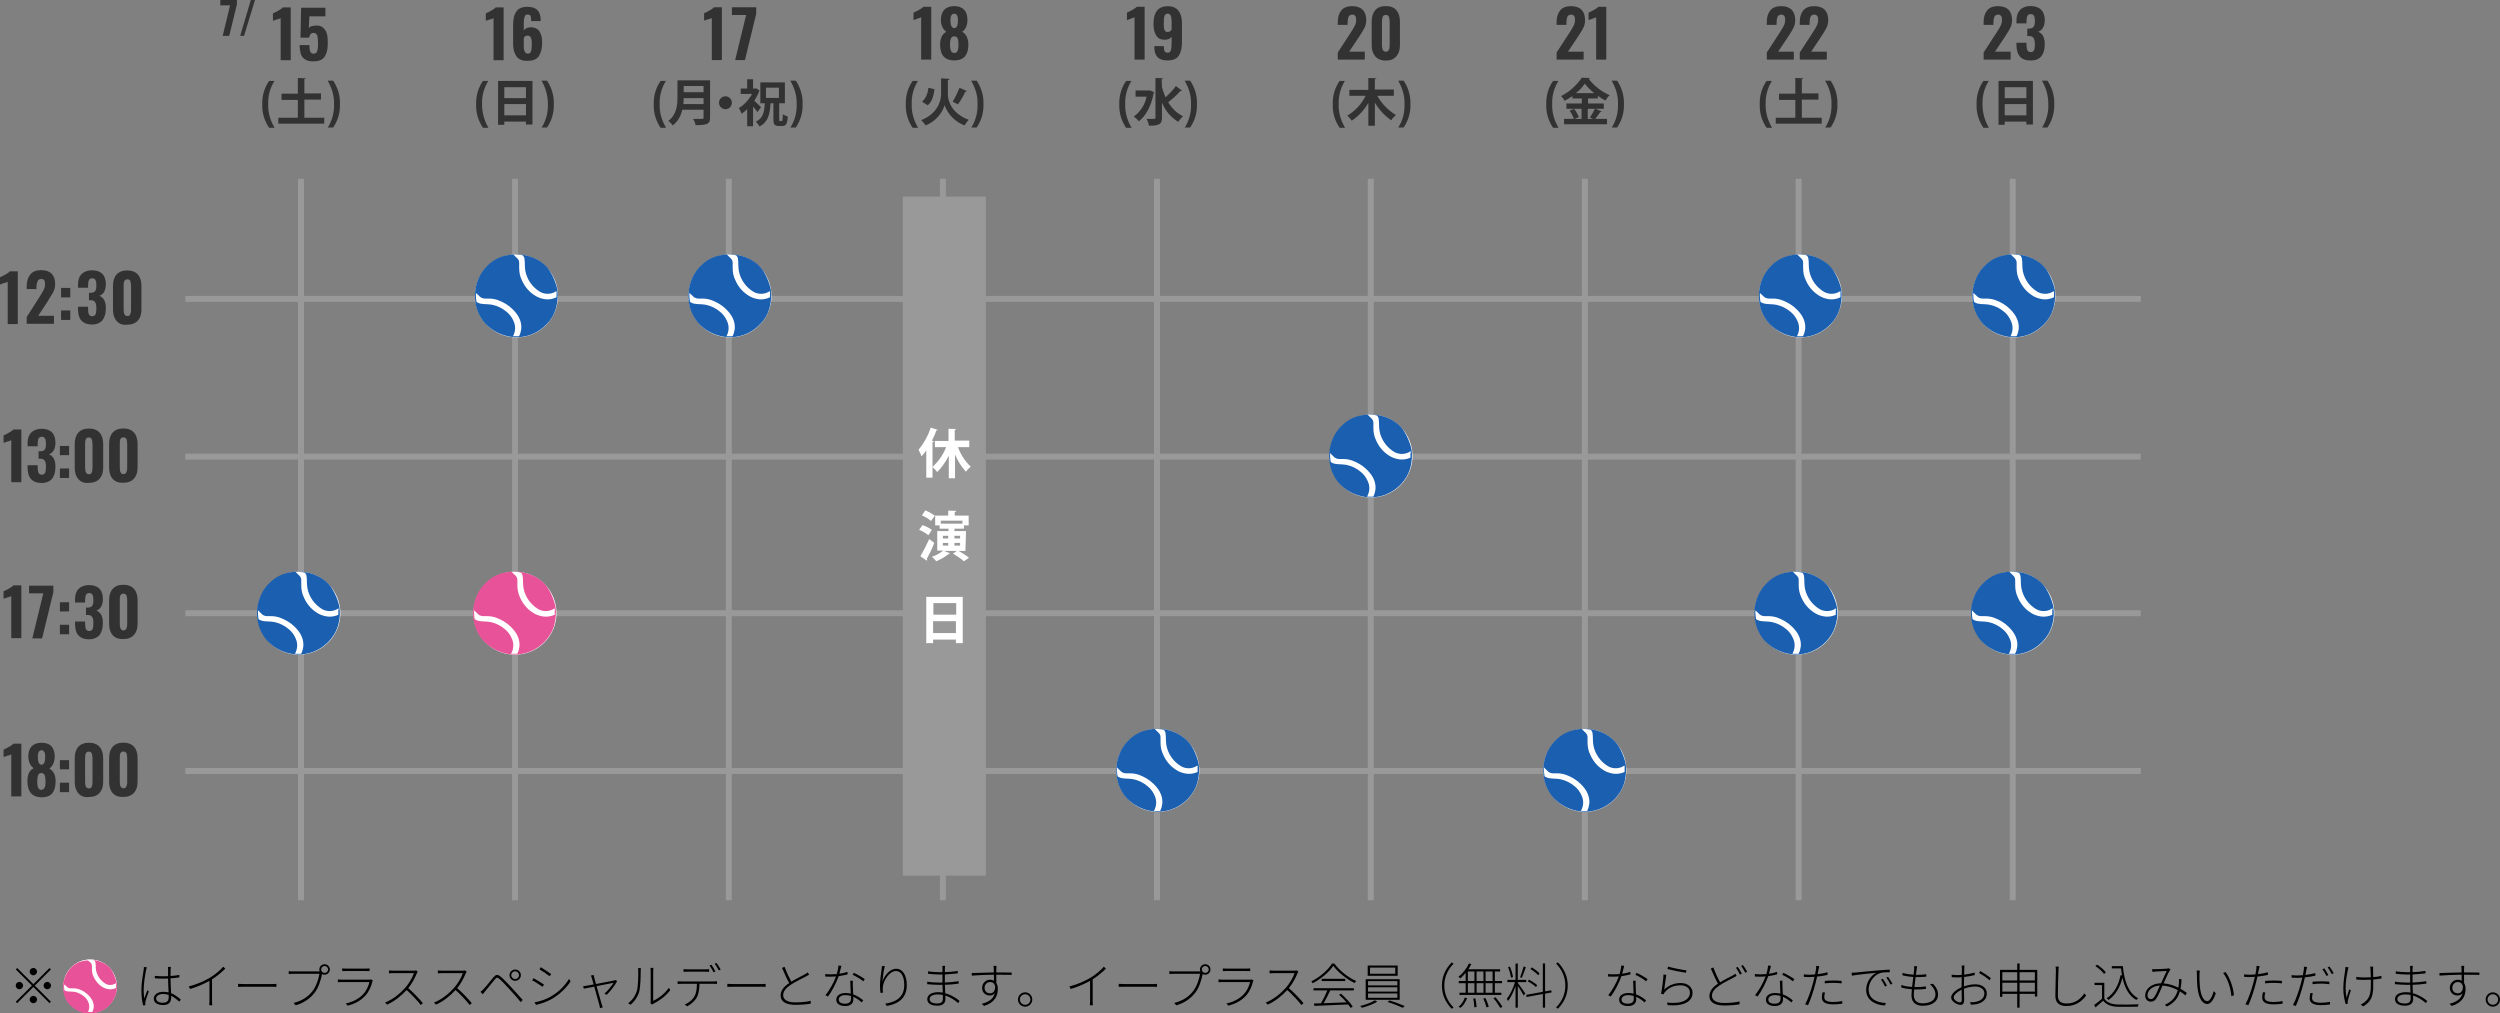 <?xml version="1.0" encoding="UTF-8"?><svg id="_レイヤー_2" xmlns="http://www.w3.org/2000/svg" width="843.14" height="341.77" viewBox="0 0 843.14 341.77"><rect x="0" y="0" width="843.14" height="341.77" fill="#808080" stroke="none"/><defs><style>.cls-1{fill:#fff;}.cls-2{fill:#e85298;}.cls-3{fill:#999;}.cls-4{fill:#323232;}.cls-5{fill:#1a5fb0;}</style></defs><g id="_レイヤー_1-2"><rect id="_長方形_28999" class="cls-3" x="62.5" y="205.81" width="659.49" height="2"/><rect id="_長方形_28999-2" class="cls-3" x="62.5" y="259.01" width="659.49" height="2"/><rect id="_長方形_28998" class="cls-3" x="100.5" y="60.3" width="2" height="243.31"/><rect id="_長方形_28998-2" class="cls-3" x="172.7" y="60.3" width="2" height="243.31"/><rect id="_長方形_28998-3" class="cls-3" x="244.8" y="60.3" width="2" height="243.31"/><rect id="_長方形_28998-4" class="cls-3" x="317" y="60.3" width="2" height="243.31"/><rect id="_長方形_28998-5" class="cls-3" x="389.2" y="60.3" width="2" height="243.31"/><rect id="_長方形_28998-6" class="cls-3" x="461.3" y="60.3" width="2" height="243.31"/><rect id="_長方形_28998-7" class="cls-3" x="533.5" y="60.3" width="2" height="243.31"/><rect id="_長方形_28998-8" class="cls-3" x="605.6" y="60.3" width="2" height="243.31"/><rect id="_長方形_28998-9" class="cls-3" x="677.8" y="60.3" width="2" height="243.31"/><rect id="_長方形_28999-3" class="cls-3" x="62.5" y="99.8" width="659.49" height="2"/><rect id="_長方形_28999-4" class="cls-3" x="62.5" y="153" width="659.49" height="2"/><g id="_グループ_67390"><circle id="_楕円形_3502" class="cls-1" cx="174.2" cy="99.8" r="14"/><path id="_パス_360" class="cls-5" d="m187.6,98.2c-1.6,1.1-3.8,1.2-5.5.2-2.5-1.5-4.3-4-4.9-6.9-.1-.7-.2-1.4-.2-2.1,0-.6,0-1.3-.1-1.9,0-.5-.2-.9-.5-1.3q-.1-.1-.2-.1c-.5-.1-.9-.2-1.4-.2s-1-.1-1.5-.1h-.1.7c3-.1,6,.8,8.5,2.5,1.3.9,2.5,2.1,3.2,3.4,1,1.6,1.7,3.4,2.2,5.2.2.8.3,1.6.3,2.4,0,1.7-.2,3.4-.7,5-.6,1.9-1.6,3.6-3,5-2.1,2.2-4.8,3.7-7.7,4.2-1.4.3-2.9.3-4.3.1-2.8-.4-5.5-1.6-7.6-3.4-1.4-1.1-2.4-2.6-3.2-4.1-.7-1.4-1.1-2.8-1.3-4.3-.3-2.2-.1-4.5.6-6.6s1.9-4.1,3.6-5.7c1.6-1.6,3.7-2.8,6-3.3.8-.2,1.6-.3,2.5-.4.1,0,.2,0,.2.1.3.3.6.6.9.9.2.2.4.3.5.5.4.4.5.9.5,1.5v1.7c0,1.4.3,2.8.9,4,.9,2.1,2.4,3.9,4.3,5.1,1,.7,2.2,1.1,3.4,1.3,1.3.2,2.6,0,3.9-.6l.1-.1v-1.6c.1-.1,0-.3-.1-.4Zm-27.1.6h0v1.1c0,.6.1,1.2.2,1.8q0,.1.1.2c.4.2.8.4,1.2.5.7.1,1.4.2,2.2.2.6,0,1.2.1,1.9.2,1.8.4,3.4,1.2,4.8,2.4,1,.8,1.8,1.9,2.3,3.1.7,1.5.7,3.2,0,4.7-.1.1-.1.3-.2.4h2s.1,0,.1-.1c.4-.8.6-1.6.7-2.4.1-1.1-.1-2.2-.5-3.2-.5-1.3-1.4-2.4-2.4-3.4-1.4-1.4-3.1-2.4-5-3.1-.9-.3-1.9-.5-2.9-.5h-1.4c-.6,0-1.2-.2-1.7-.6-.1-.1-.3-.3-.4-.4l-1-.9Z"/></g><g id="_グループ_67390-2"><circle id="_楕円形_3502-2" class="cls-1" cx="390.5" cy="259.81" r="14"/><path id="_パス_360-2" class="cls-5" d="m403.8,258.21c-1.6,1.1-3.8,1.2-5.5.2-2.5-1.5-4.3-4-4.9-6.9-.1-.7-.2-1.4-.2-2.1,0-.6,0-1.3-.1-1.9,0-.5-.2-.9-.5-1.3q-.1-.1-.2-.1c-.5-.1-.9-.2-1.4-.2s-1-.1-1.5-.1h-.1.7c3-.1,6,.8,8.5,2.5,1.3.9,2.5,2.1,3.3,3.4,1,1.6,1.7,3.4,2.2,5.2.2.8.3,1.6.3,2.4,0,1.7-.2,3.4-.7,5-.6,1.9-1.6,3.5-3,5-2.1,2.2-4.8,3.7-7.7,4.2-1.4.3-2.9.3-4.3.1-2.8-.4-5.5-1.6-7.6-3.4-1.4-1.1-2.4-2.5-3.2-4.1-.7-1.4-1.1-2.8-1.3-4.3-.3-2.2-.1-4.5.6-6.6s1.9-4.1,3.6-5.7c1.6-1.6,3.7-2.8,6-3.3.8-.2,1.6-.3,2.5-.4.1,0,.2,0,.2.1.3.3.6.6.9.9.2.2.4.3.5.5.4.4.5.9.5,1.5v1.7c0,1.4.3,2.8.9,4,.9,2.1,2.4,3.9,4.3,5.1,1,.7,2.2,1.1,3.4,1.3,1.3.2,2.6,0,3.8-.5l.1-.1v-1.6c.1-.2,0-.4-.1-.5Zm-27.1.6h0v1.1c0,.6.1,1.2.2,1.8q0,.1.1.2c.4.2.8.4,1.2.5.7.1,1.4.2,2.2.2.6,0,1.2.1,1.9.2,1.8.4,3.4,1.2,4.8,2.4,1,.8,1.8,1.9,2.3,3.1.7,1.5.7,3.2,0,4.7-.1.1-.1.3-.2.5h2s.1,0,.1-.1c.4-.8.6-1.6.7-2.4.1-1.1-.1-2.2-.5-3.2-.5-1.3-1.4-2.4-2.4-3.4-1.4-1.4-3.1-2.4-5-3.1-.9-.3-1.9-.5-2.9-.5h-1.4c-.6,0-1.2-.2-1.7-.6-.1-.1-.3-.3-.4-.4l-1-1Z"/></g><g id="_グループ_67390-3"><circle id="_楕円形_3502-3" class="cls-1" cx="173.69" cy="206.8" r="14"/><path id="_パス_360-3" class="cls-2" d="m186.99,205.2c-1.6,1.1-3.8,1.2-5.5.2-2.5-1.5-4.3-4-4.9-6.9-.1-.7-.2-1.4-.2-2.1,0-.6,0-1.3-.1-1.9,0-.5-.2-.9-.5-1.3q-.1-.1-.2-.1c-.5-.1-.9-.2-1.4-.2s-1-.1-1.5-.1h-.1.7c3-.1,6,.8,8.5,2.5,1.3.9,2.5,2.1,3.2,3.4,1,1.6,1.7,3.4,2.2,5.2.2.8.3,1.6.3,2.4,0,1.7-.2,3.4-.7,5-.6,1.9-1.6,3.5-3,5-2.1,2.2-4.8,3.7-7.7,4.2-1.4.3-2.9.3-4.3.1-2.8-.4-5.5-1.6-7.6-3.4-1.4-1.1-2.4-2.5-3.2-4.1-.7-1.4-1.1-2.8-1.3-4.3-.3-2.2-.1-4.5.6-6.6s1.9-4.1,3.6-5.7c1.6-1.6,3.7-2.8,6-3.3.8-.2,1.6-.3,2.5-.4.1,0,.2,0,.2.1.3.3.6.6.9.9.2.2.4.3.5.5.4.4.5.9.5,1.5v1.7c0,1.4.3,2.8.9,4,.9,2.1,2.4,3.9,4.3,5.1,1,.7,2.2,1.1,3.4,1.3,1.3.2,2.6,0,3.9-.5l.1-.1v-1.6c.1-.2.1-.4-.1-.5Zm-27.1.6h0v1.1c0,.6.1,1.2.2,1.8q0,.1.1.2c.4.2.8.4,1.2.5.7.1,1.4.2,2.2.2.6,0,1.2.1,1.9.2,1.8.4,3.4,1.2,4.8,2.4,1,.8,1.8,1.9,2.3,3.1.7,1.5.7,3.2,0,4.7-.1.1-.1.3-.2.5h2s.1,0,.1-.1c.4-.8.6-1.6.7-2.4.1-1.1-.1-2.2-.5-3.2-.5-1.3-1.4-2.4-2.4-3.4-1.4-1.4-3.1-2.4-5-3.1-.9-.3-1.9-.5-2.9-.5h-1.4c-.6,0-1.2-.2-1.7-.6-.1-.1-.3-.3-.4-.4l-1-1Z"/></g><g id="_グループ_67390-4"><circle id="_楕円形_3502-4" class="cls-1" cx="462.39" cy="153.8" r="14"/><path id="_パス_360-4" class="cls-5" d="m475.69,152.2c-1.6,1.1-3.8,1.2-5.5.2-2.5-1.5-4.3-4-4.9-6.9-.1-.7-.2-1.4-.2-2.1,0-.6,0-1.3-.1-1.9,0-.5-.2-.9-.5-1.3q-.1-.1-.2-.1c-.5-.1-.9-.2-1.4-.2s-1-.1-1.5-.1h-.1.7c3-.1,6,.8,8.5,2.5,1.3.9,2.5,2.1,3.2,3.4,1,1.6,1.7,3.4,2.2,5.2.2.8.3,1.6.3,2.4,0,1.7-.2,3.4-.7,5-.6,1.9-1.6,3.5-3,5-2.1,2.2-4.8,3.7-7.7,4.2-1.4.3-2.9.3-4.3.1-2.8-.4-5.5-1.6-7.6-3.4-1.4-1.1-2.4-2.5-3.2-4.1-.7-1.4-1.1-2.8-1.3-4.3-.3-2.2-.1-4.5.6-6.6s1.9-4.1,3.6-5.7c1.6-1.6,3.7-2.8,6-3.3.8-.2,1.6-.3,2.5-.4.1,0,.2,0,.2.1.3.3.6.6.9.9.2.2.4.3.5.5.4.4.5.9.5,1.5v1.7c0,1.4.3,2.8.9,4,.9,2.1,2.4,3.9,4.3,5.1,1,.7,2.2,1.1,3.4,1.3,1.3.2,2.6,0,3.8-.5l.1-.1v-1.6c.2-.2.2-.4,0-.5Zm-27.1.6h0v1.1c0,.6.1,1.2.2,1.8q0,.1.1.2c.4.2.8.4,1.2.5.7.1,1.4.2,2.2.2.6,0,1.2.1,1.9.2,1.8.4,3.4,1.2,4.8,2.4,1,.8,1.8,1.9,2.3,3.1.7,1.5.7,3.2,0,4.7-.1.1-.1.3-.2.5h2s.1,0,.1-.1c.4-.8.6-1.6.7-2.4.1-1.1-.1-2.2-.5-3.2-.5-1.3-1.4-2.4-2.4-3.4-1.4-1.4-3.1-2.4-5-3.1-.9-.3-1.9-.5-2.9-.5h-1.4c-.6,0-1.2-.2-1.7-.6-.1-.1-.3-.3-.4-.4l-1-1Z"/></g><g id="_グループ_67390-5"><circle id="_楕円形_3502-5" class="cls-1" cx="100.8" cy="206.8" r="14"/><path id="_パス_360-5" class="cls-5" d="m114.1,205.2c-1.6,1.1-3.8,1.2-5.5.2-2.5-1.5-4.3-4-4.9-6.9-.1-.7-.2-1.4-.2-2.1,0-.6,0-1.3-.1-1.9,0-.5-.2-.9-.5-1.3q-.1-.1-.2-.1c-.5-.1-.9-.2-1.4-.2s-1-.1-1.5-.1h-.1.7c3-.1,6,.8,8.5,2.5,1.3.9,2.5,2.1,3.2,3.4,1,1.6,1.7,3.4,2.2,5.2.2.8.3,1.6.3,2.4.1,1.7-.2,3.4-.7,5-.6,1.9-1.6,3.5-3,5-2.1,2.2-4.8,3.7-7.7,4.2-1.4.3-2.9.3-4.3.1-2.8-.4-5.5-1.6-7.6-3.4-1.4-1.1-2.4-2.5-3.2-4.1-.7-1.4-1.1-2.8-1.3-4.3-.3-2.2-.1-4.5.6-6.6s1.9-4.1,3.6-5.7c1.6-1.6,3.7-2.8,6-3.3.8-.2,1.6-.3,2.5-.4.1,0,.2,0,.2.1.3.3.6.6.9.9.2.2.4.3.5.5.4.4.5.9.5,1.5v1.7c0,1.4.3,2.8.9,4,.9,2.1,2.4,3.9,4.3,5.1,1,.7,2.2,1.1,3.4,1.3,1.3.2,2.6,0,3.8-.5l.1-.1v-1.6c.2-.2.2-.4,0-.5Zm-27.1.6h0v1.1c0,.6.1,1.2.2,1.8q0,.1.1.2c.4.2.8.4,1.2.5.7.1,1.4.2,2.2.2.6,0,1.2.1,1.9.2,1.8.4,3.4,1.2,4.8,2.4,1,.8,1.8,1.9,2.3,3.1.7,1.5.7,3.2,0,4.7-.1.1-.1.3-.2.5h2s.1,0,.1-.1c.4-.8.6-1.6.7-2.4.1-1.1-.1-2.2-.5-3.2-.5-1.3-1.4-2.4-2.4-3.4-1.4-1.4-3.1-2.4-5-3.1-.9-.3-1.9-.5-2.9-.5h-1.4c-.6,0-1.2-.2-1.7-.6-.1-.1-.3-.3-.4-.4l-1-1Z"/></g><rect id="_長方形_26896" class="cls-3" x="304.49" y="66.3" width="28" height="229.01"/><g id="_グループ_67419"><path id="_パス_141979" class="cls-1" d="m313.89,144.2c-.9,2.8-2.3,5.3-4.1,7.5.4.7.7,1.4,1,2.2.6-.6,1.1-1.3,1.6-2v9.2h2.1v-12c.3,0,.4-.1.5-.3l-.7-.2c.6-1.1,1.1-2.3,1.5-3.4.2,0,.4-.1.5-.2l-2.4-.8Zm12.9,4.4h-4.8v-3.6c.3-.1.5-.2.5-.3l-2.6-.1v4.1h-4.6v2.1h3.8c-1,2.6-2.6,4.8-4.6,6.7.6.5,1.1,1.1,1.6,1.7,1.6-1.6,2.9-3.5,3.9-5.5v7.6h2.1v-8c.9,2.1,2.1,4.1,3.7,5.8.4-.7,1-1.2,1.6-1.7-1.9-1.8-3.4-4.1-4.3-6.6h3.8v-2.2h-.1Z"/><path id="_パス_141980" class="cls-1" d="m325.79,179.1h-3.9v-.8h3.2v-1.1h1.6v-3.3h-4.7v-1.2c.3-.1.5-.2.5-.4l-2.7-.1v1.7h-4.4v3.3h1.5v1.1h3v.8h-3.8v6.6h2c-1.1.9-2.4,1.6-3.8,2.1.5.4,1,.9,1.5,1.5,1.5-.7,3-1.5,4.2-2.5h.1c.1,0,.2-.1.3-.2l-2-.8h4.3l-1.3.9c1.3.8,2.6,1.6,3.7,2.6l1.7-1.2c-1.1-.9-2.3-1.6-3.5-2.3h2.3l.2-6.7Zm-6,1.6v.9h-1.8v-.9h1.8Zm4,.9h-1.9v-.9h1.9v.9Zm-4,1.5v.9h-1.8v-.9h1.8Zm2.1.9v-.9h1.9v.9h-1.9Zm-11-10.2c1.1.5,2.2,1.1,3.1,1.9l1.3-1.8c-1-.7-2.1-1.3-3.2-1.8l-1.2,1.7Zm13.7,2.8h-7.3v-1h7.3v1Zm-14.6,2.1c1.1.4,2.2,1.1,3.1,1.8l1.2-1.8c-1-.7-2-1.2-3.2-1.6l-1.1,1.6Zm2.6,10.4c0-.1.1-.2.1-.3s-.1-.3-.1-.4c.8-1.4,1.8-3.4,2.5-5.3l-1.7-1.3c-.9,2-1.9,3.9-3,5.8l2.2,1.5Z"/><path id="_パス_141981" class="cls-1" d="m312.49,216.9h2.2v-1.2h7.7v1.2h2.3v-15.6h-12.3v15.6h.1Zm10-9.6h-7.7v-3.9h7.7v3.9Zm-7.8,2.2h7.7v4h-7.7v-4Z"/></g><path class="cls-4" d="m77.6,1.8h-3.3V0h5.6v1.5l-2.6,10.6h-2.2l2.5-10.3Z"/><path class="cls-4" d="m84.6,0h1.4l-3.7,12.1h-1.3l3.6-12.1Z"/><path class="cls-4" d="m94.65,6.1c-.1.1-.3.2-.7.3-.3.1-.5.2-.7.2-.7.2-1,.3-1.2.4v-2.5c.5-.2,1.1-.5,1.8-.9s1.2-.7,1.5-1.1h2.7v17.8h-3.4V6.1h0Z"/><path class="cls-4" d="m102.85,20c-.7-.4-1.1-1-1.4-1.8-.2-.8-.4-1.8-.4-3h3.3c0,1,.1,1.8.3,2.2.2.5.6.7,1.1.7.4,0,.8-.1,1-.4s.3-.7.4-1.2c.1-.5.1-1.2.1-2.2,0-1.1-.1-1.9-.3-2.4s-.6-.8-1.2-.8c-.8,0-1.3.5-1.5,1.6h-2.9l.2-10.1h8.2v2.9h-5.4l-.2,3.9c.2-.2.6-.5,1.1-.6s1-.2,1.6-.2c1.2,0,2.1.5,2.8,1.5s.9,2.4.9,4.1c0,1.4-.1,2.6-.4,3.5s-.7,1.7-1.4,2.2-1.7.8-3,.8-2.2-.2-2.9-.7Z"/><path class="cls-4" d="m166.45,6.1c-.1.1-.3.2-.7.3-.3.1-.5.2-.7.2-.7.2-1,.3-1.2.4v-2.5c.5-.2,1.1-.5,1.8-.9s1.2-.7,1.5-1.1h2.7v17.8h-3.4V6.1h0Z"/><path class="cls-4" d="m174.25,19.1c-.8-1.1-1.2-2.5-1.2-4.3v-6.4c0-1.9.3-3.4,1.1-4.5.7-1.1,2-1.6,3.7-1.6,1.6,0,2.7.4,3.4,1.1s1.1,1.9,1.1,3.4v.3h-3.2c0-.8-.1-1.4-.2-1.7s-.5-.5-1-.5c-.4,0-.7.1-.8.3s-.3.6-.4,1.1c-.1.5-.1,1.2-.1,2.2v1.8c.2-.3.5-.6.9-.8s.9-.3,1.5-.3c1.3,0,2.3.5,2.9,1.4.6.9.9,2.2.9,3.7,0,2-.4,3.5-1.1,4.6s-2,1.6-3.7,1.6c-1.8.1-3-.4-3.8-1.4Zm4.8-1.7c.2-.5.3-1.3.3-2.3,0-.7,0-1.3-.1-1.7s-.2-.8-.4-1-.5-.4-.9-.4c-.3,0-.6.1-.8.2s-.4.4-.5.6v2.8c0,1.7.5,2.5,1.4,2.5.4,0,.8-.2,1-.7Z"/><path id="_パス_141976" class="cls-4" d="m164.68,43c-1.4-2.4-2.1-5.1-2.1-7.8-.1-2.8.6-5.5,2.1-7.9h-1.8c-1.6,2.3-2.4,5.1-2.3,7.9-.1,2.8.7,5.5,2.3,7.9h1.8v-.1Zm3.3-.9h2.1v-1.1h7.3v1h2.2v-14.7h-11.6v14.8Zm9.4-9h-7.3v-3.7h7.3v3.7Zm-7.3,2h7.3v3.8h-7.3v-3.8Zm12.6-7.8c1.4,2.4,2.1,5.1,2.1,7.8.1,2.8-.6,5.5-2.1,7.9h1.8c1.6-2.3,2.4-5.1,2.3-7.9.1-2.8-.7-5.5-2.3-7.9h-1.8v.1Z"/><path id="_パス_141974" class="cls-4" d="m92.55,43c-1.4-2.4-2.2-5.1-2.1-7.8-.1-2.8.6-5.5,2.1-7.9h-1.8c-1.6,2.3-2.4,5.1-2.3,7.9-.1,2.8.7,5.5,2.3,7.9h1.8v-.1Zm10.1-9.4h5.6v-2.1h-5.6v-4.8c.3,0,.5-.2.5-.3l-2.7-.1v5.3h-5.5v2.1h5.5v6h-6.6v2h15.5v-2h-6.7v-6.1h0Zm7.9-6.3c1.4,2.4,2.2,5.1,2.1,7.8.1,2.8-.6,5.5-2.1,7.9h1.8c1.6-2.3,2.4-5.1,2.3-7.9.1-2.8-.7-5.5-2.3-7.9h-1.8v.1Z"/><path class="cls-4" d="m2.6,95c-.1.1-.3.2-.7.3-.3.1-.5.2-.7.2-.6.2-1,.4-1.2.5v-2.5c.5-.2,1.1-.5,1.8-.9.7-.4,1.2-.7,1.5-1.1h2.7v17.8h-3.4v-14.3Z"/><path class="cls-4" d="m9,106.9l4.3-6.7.3-.5c.5-.8.9-1.5,1.2-2.1s.4-1.2.4-1.8-.1-1-.3-1.3-.5-.4-1-.4c-.6,0-1,.2-1.2.7s-.4,1.1-.4,1.9v.8h-3.3v-.9c0-1.7.4-3,1.2-4s2-1.5,3.7-1.5c1.5,0,2.7.4,3.5,1.2s1.2,2,1.2,3.5c0,.9-.2,1.7-.5,2.4-.3.7-.9,1.6-1.6,2.7l-.2.4-3.4,5.2h5.3v2.7h-9.2v-2.3Z"/><path class="cls-4" d="m20.6,97.1h3.1v3.2h-3.1v-3.2Zm0,7.6h3.1v3.2h-3.1v-3.2Z"/><path class="cls-4" d="m39.3,108.2c-.8-.9-1.2-2.2-1.2-3.8v-8c0-1.6.4-2.9,1.2-3.8s2-1.4,3.6-1.4,2.8.5,3.6,1.4,1.2,2.2,1.2,3.8v8c0,1.6-.4,2.8-1.2,3.7s-2,1.4-3.5,1.4c-1.7.2-2.9-.3-3.7-1.3Zm4.9-3.8v-7.8c0-.7-.1-1.2-.2-1.7s-.5-.7-1-.7c-.6,0-.9.2-1.1.7-.2.4-.2,1-.2,1.7v7.8c0,1.5.4,2.2,1.3,2.2.7.1,1.2-.7,1.2-2.2Z"/><path class="cls-4" d="m3.8,148.43c-.1.1-.3.2-.7.3-.3.1-.5.2-.7.2-.6.2-1,.4-1.2.4v-2.5c.5-.2,1.1-.5,1.8-.9s1.2-.7,1.5-1.1h2.7v17.8h-3.4v-14.2Z"/><path class="cls-4" d="m20.2,150.4h3.1v3.1h-3.1v-3.1Zm0,7.6h3.1v3.2h-3.1v-3.2Z"/><path class="cls-4" d="m10.4,161.5c-.8-.9-1.1-2.3-1.1-4v-.6h3.4v.6c0,.9.1,1.6.3,2,.2.4.6.6,1.1.6s.9-.2,1.1-.6.3-1.1.3-2-.1-1.7-.4-2.1c-.3-.5-.8-.7-1.5-.7h-.6v-2.5h.5c.8,0,1.3-.2,1.6-.6.3-.4.4-1.1.4-2,0-.8-.1-1.3-.3-1.7-.2-.4-.6-.6-1.1-.6s-.9.2-1.1.6c-.2.4-.3,1-.3,1.8v.8h-3.4v-1c0-1.6.4-2.8,1.2-3.6s2-1.3,3.5-1.3,2.7.4,3.5,1.2,1.2,2,1.2,3.5c0,1-.2,1.9-.6,2.6s-1,1.1-1.6,1.3c1.5.6,2.2,2,2.2,4.2,0,1.7-.4,3.1-1.1,4s-2,1.5-3.6,1.5-2.8-.5-3.6-1.4Z"/><path class="cls-4" d="m38,161.5c-.8-.9-1.2-2.2-1.2-3.8v-8c0-1.6.4-2.9,1.2-3.8s2-1.4,3.6-1.4,2.8.5,3.6,1.4,1.2,2.2,1.2,3.8v8c0,1.6-.4,2.8-1.2,3.7s-2,1.4-3.5,1.4c-1.7.1-2.9-.4-3.7-1.3Zm4.9-3.8v-7.9c0-.7-.1-1.2-.2-1.6-.2-.4-.5-.7-1-.7-.6,0-.9.2-1.1.6-.2.4-.2,1-.2,1.7v7.9c0,1.5.4,2.2,1.3,2.2.7,0,1.2-.7,1.2-2.2Z"/><g id="_グループ_67378"><circle id="_楕円形_3502-15" class="cls-1" cx="30.4" cy="332.61" r="9"/><path id="_パス_360-15" class="cls-2" d="m39,331.61c-1,.7-2.4.8-3.5.1-1.6-1-2.7-2.6-3.1-4.4-.1-.4-.1-.9-.1-1.3s0-.8-.1-1.2c0-.3-.1-.6-.3-.8l-.1-.1c-.3-.1-.6-.1-.9-.2h-1,.4c1.9,0,3.8.5,5.4,1.6.9.6,1.6,1.3,2.1,2.2.6,1,1.1,2.2,1.4,3.4.1.5.2,1,.2,1.6,0,1.1-.1,2.2-.5,3.2-.4,1.2-1.1,2.3-1.9,3.2-1.3,1.4-3.1,2.3-5,2.7-.9.2-1.8.2-2.8.1-1.8-.2-3.5-1-4.9-2.2-.9-.7-1.6-1.6-2.1-2.6-.4-.9-.7-1.8-.8-2.8-.2-1.4-.1-2.9.4-4.2.5-1.4,1.2-2.6,2.3-3.7,1.1-1.1,2.4-1.8,3.9-2.1.5-.1,1-.2,1.6-.2q.1,0,.2.1c.2.2.4.4.6.5.1.1.2.2.3.3.2.3.3.6.3,1v1.1c0,.9.2,1.8.6,2.6.6,1.3,1.6,2.5,2.8,3.3.7.4,1.4.7,2.2.8s1.7,0,2.5-.4v-1.2q0-.3-.1-.4Zm-17.4.4h0v.7c0,.4.1.8.1,1.2,0,0,0,.1.1.1.2.1.5.3.8.3.5.1.9.1,1.4.1.4,0,.8.1,1.2.1,1.1.2,2.2.8,3.1,1.5.6.5,1.2,1.2,1.5,2,.4,1,.4,2,0,3,0,.1-.1.2-.1.3h1.4c.3-.5.4-1,.5-1.5.1-.7-.1-1.4-.3-2.1-.4-.8-.9-1.5-1.5-2.1-.9-.9-2-1.6-3.2-2-.6-.2-1.2-.3-1.9-.3h-.9c-.4,0-.8-.1-1.1-.4-.1-.1-.2-.2-.3-.3l-.8-.6Z"/></g><g id="_グループ_67378-2"><circle id="_楕円形_3502-15-2" class="cls-1" cx="30.4" cy="332.61" r="9"/><path id="_パス_360-15-2" class="cls-2" d="m39,331.61c-1,.7-2.4.8-3.5.1-1.6-1-2.7-2.6-3.1-4.4-.1-.4-.1-.9-.1-1.3s0-.8-.1-1.2c0-.3-.1-.6-.3-.8l-.1-.1c-.3-.1-.6-.1-.9-.2h-1,.4c1.9,0,3.8.5,5.4,1.6.9.6,1.6,1.3,2.1,2.2.6,1,1.1,2.2,1.4,3.4.1.5.2,1,.2,1.6,0,1.1-.1,2.2-.5,3.2-.4,1.2-1.1,2.3-1.9,3.2-1.3,1.4-3.1,2.3-5,2.7-.9.2-1.8.2-2.8.1-1.8-.2-3.5-1-4.9-2.2-.9-.7-1.6-1.6-2.1-2.6-.4-.9-.7-1.8-.8-2.8-.2-1.4-.1-2.9.4-4.2.5-1.4,1.2-2.6,2.3-3.7,1.1-1.1,2.4-1.8,3.9-2.1.5-.1,1-.2,1.6-.2q.1,0,.2.1c.2.2.4.4.6.5.1.1.2.2.3.3.2.3.3.6.3,1v1.1c0,.9.2,1.8.6,2.6.6,1.3,1.6,2.5,2.8,3.3.7.4,1.4.7,2.2.8s1.7,0,2.5-.4v-1.2q0-.3-.1-.4Zm-17.4.4h0v.7c0,.4.1.8.1,1.2,0,0,0,.1.1.1.2.1.5.3.8.3.5.1.9.1,1.4.1.4,0,.8.1,1.2.1,1.1.2,2.2.8,3.1,1.5.6.5,1.2,1.2,1.5,2,.4,1,.4,2,0,3,0,.1-.1.2-.1.3h1.4c.3-.5.4-1,.5-1.5.1-.7-.1-1.4-.3-2.1-.4-.8-.9-1.5-1.5-2.1-.9-.9-2-1.6-3.2-2-.6-.2-1.2-.3-1.9-.3h-.9c-.4,0-.8-.1-1.1-.4-.1-.1-.2-.2-.3-.3l-.8-.6Z"/></g><path d="m11.25,331.91l5.44-5.44.48.48-5.44,5.44,5.44,5.44-.48.48-5.44-5.44-5.46,5.46-.48-.48,5.46-5.46-5.44-5.44.48-.48,5.44,5.44Zm-3.47.48c0,.68-.56,1.24-1.24,1.24s-1.24-.56-1.24-1.24.56-1.24,1.24-1.24,1.24.57,1.24,1.24Zm3.47-3.46c-.68,0-1.24-.56-1.24-1.24s.56-1.24,1.24-1.24,1.24.56,1.24,1.24c-.01.68-.57,1.24-1.24,1.24Zm0,6.93c.68,0,1.24.56,1.24,1.24s-.56,1.24-1.24,1.24-1.24-.56-1.24-1.24.56-1.24,1.24-1.24Zm3.46-3.47c0-.68.56-1.24,1.24-1.24s1.24.56,1.24,1.24-.56,1.24-1.24,1.24-1.24-.56-1.24-1.24Z"/><path d="m49.5,326.21c-.08.21-.17.58-.21.87-.38,1.76-.84,4.78-.84,6.73,0,1.07.07,1.86.2,2.94.28-.84.74-2.06,1.04-2.79l.51.4c-.38,1.01-.99,2.67-1.15,3.43-.05.21-.08.5-.07.71.02.15.03.36.05.5l-.77.07c-.31-1.19-.58-2.94-.58-5.15,0-2.36.56-5.49.78-6.89.05-.35.08-.66.08-.91l.96.09Zm10.97,11.62c-.87-.82-1.78-1.52-2.77-2,.02.23.02.46.02.66,0,1.12-.49,2.47-2.62,2.47s-3.23-.87-3.23-2.19c0-1.19,1.12-2.28,3.22-2.28.64,0,1.22.08,1.77.21-.07-1.4-.17-3.28-.18-4.68-.59.02-1.2.03-1.8.03-.92,0-1.73-.05-2.67-.12v-.81c.91.08,1.77.13,2.71.13.59,0,1.19-.02,1.76-.03,0-.86,0-1.63.02-2.16,0-.3-.02-.69-.05-.96h.99c-.05.33-.08.63-.1.94-.03.51-.03,1.37-.03,2.13,1.06-.08,2.08-.2,2.97-.38v.84c-.96.15-1.95.26-2.97.33.02,1.62.13,3.46.2,5,1.3.51,2.34,1.35,3.25,2.14l-.49.73Zm-3.59-2.3c-.59-.2-1.22-.3-1.88-.3-1.39,0-2.34.64-2.34,1.48,0,.91.86,1.47,2.23,1.47,1.58,0,2.01-.78,2.01-1.95,0-.19,0-.42-.02-.7Z"/><path d="m75.98,326.68c-1.06,1.07-2.74,2.51-4.47,3.6v7.24c0,.54.03,1.24.08,1.52h-1.02c.03-.28.07-.97.07-1.52v-6.73c-1.77,1.01-4.17,2.05-6.5,2.75l-.5-.84c2.69-.68,5.48-1.93,7.31-3.05,1.67-1.04,3.41-2.49,4.32-3.63l.71.66Z"/><path d="m80.29,331.81c.43.03,1.12.07,2.1.07h9.14c.86,0,1.35-.03,1.68-.07v1.02c-.3-.02-.91-.05-1.67-.05h-9.15c-.91,0-1.65.02-2.1.05v-1.02Z"/><path d="m107.51,327.61h.31c-.08-.2-.12-.41-.12-.64,0-.99.77-1.78,1.76-1.78s1.78.79,1.78,1.78-.81,1.76-1.78,1.76c-.31,0-.59-.08-.84-.21l-.02.07c-.35,1.81-1.19,4.52-2.44,6.14-1.52,1.91-3.35,3.37-6.42,4.32l-.73-.79c3.15-.83,5-2.21,6.42-4.04,1.2-1.57,2.06-4.11,2.29-5.79h-8.89c-.59,0-1.02.02-1.45.05v-.96c.43.05.92.1,1.47.1h8.66Zm3.14-.64c0-.64-.53-1.19-1.17-1.19s-1.17.54-1.17,1.19.53,1.15,1.17,1.15,1.17-.51,1.17-1.15Z"/><path d="m125.75,330.68c-.07.12-.15.28-.18.38-.38,1.63-1.14,3.4-2.38,4.75-1.76,1.91-3.81,2.79-5.91,3.37l-.66-.76c2.24-.45,4.37-1.52,5.86-3.1,1.07-1.14,1.81-2.75,2.11-4.12h-9.22c-.38,0-.89.02-1.42.05v-.94c.53.07,1.02.1,1.42.1h9.01c.28,0,.58-.03.74-.1l.63.37Zm-10.35-4.08c.41.05.82.07,1.34.07h6.58c.51,0,.96-.02,1.32-.07v.91c-.36-.03-.81-.03-1.34-.03h-6.56c-.48,0-.91.02-1.34.03,0,0,0-.91,0-.91Z"/><path d="m140.88,327.71c-.08.12-.25.4-.3.54-.58,1.48-1.7,3.56-2.89,5.01,1.8,1.55,3.79,3.69,4.93,5.05l-.71.63c-1.12-1.42-3.04-3.53-4.77-5.05-1.81,1.95-4.04,3.79-6.6,4.93l-.66-.71c2.66-1.06,5.03-3,6.81-5,1.14-1.29,2.46-3.43,2.9-4.92h-6.91c-.53,0-1.42.07-1.5.07v-.97c.1.02.99.08,1.5.08h6.68c.43,0,.74-.03.96-.1l.56.44Z"/><path d="m157.38,327.71c-.08.12-.25.4-.3.54-.58,1.48-1.7,3.56-2.89,5.01,1.8,1.55,3.79,3.69,4.93,5.05l-.71.63c-1.12-1.42-3.04-3.53-4.77-5.05-1.81,1.95-4.04,3.79-6.6,4.93l-.66-.71c2.66-1.06,5.03-3,6.81-5,1.14-1.29,2.46-3.43,2.9-4.92h-6.91c-.53,0-1.42.07-1.5.07v-.97c.1.02.99.08,1.5.08h6.68c.43,0,.74-.03.96-.1l.56.44Z"/><path d="m163.12,333.53c.81-.83,2.33-2.77,3.3-3.93.82-.97,1.37-1.09,2.47-.18.94.76,2.36,2.29,3.43,3.45,1.1,1.19,2.74,2.94,3.96,4.37l-.68.73c-1.19-1.55-2.71-3.15-3.83-4.4-1.17-1.3-2.54-2.75-3.32-3.4-.76-.61-.94-.59-1.57.15-.86,1.04-2.38,2.95-3.17,3.88-.31.36-.66.82-.89,1.1l-.78-.78c.41-.33.69-.59,1.08-.99Zm10.62-6.56c1.07,0,1.93.86,1.93,1.91s-.86,1.91-1.93,1.91-1.91-.86-1.91-1.91.86-1.91,1.91-1.91Zm0,3.21c.73,0,1.3-.58,1.3-1.3s-.58-1.3-1.3-1.3-1.3.58-1.3,1.3.6,1.3,1.3,1.3Z"/><path d="m183.48,332.06l-.5.74c-.74-.54-2.57-1.72-3.51-2.19l.48-.71c.89.48,2.89,1.7,3.53,2.16Zm2.28,4.04c2.69-1.57,4.78-3.66,6.14-5.97l.53.84c-1.39,2.18-3.63,4.34-6.23,5.87-1.65.99-3.86,1.72-5.43,2.06l-.5-.86c1.79-.3,3.89-1.01,5.49-1.94Zm.13-7.57l-.53.71c-.71-.58-2.54-1.81-3.43-2.33l.46-.71c.91.53,2.86,1.85,3.5,2.33Z"/><path d="m208.13,330.89c-.68,1.37-2.41,3.58-3.53,4.62l-.76-.4c1.12-.96,2.44-2.57,3.07-3.65-.36.07-3.15.61-5.71,1.12.68,2.42,1.55,5.56,1.75,6.19.12.33.21.71.33.99l-.94.25c-.02-.31-.1-.68-.2-1.06-.2-.66-1.06-3.79-1.72-6.2l-3.53.69-.21-.84c.43-.03.81-.1,1.27-.18.25-.03,1.12-.2,2.26-.41-.28-1.02-.51-1.83-.59-2.09-.12-.41-.21-.69-.35-.89l.94-.23c.05.21.12.53.21.94.08.3.3,1.11.58,2.13,2.47-.46,5.59-1.07,6.09-1.19.16-.03.36-.1.51-.17l.53.38Z"/><path d="m211.85,338.33c1.35-.96,2.39-2.41,2.92-4.11.48-1.57.49-4.95.49-6.71,0-.38-.03-.69-.1-1.01h.99c-.03.26-.07.63-.07,1.01,0,1.75-.07,5.31-.51,6.96-.5,1.71-1.57,3.32-2.94,4.4l-.78-.54Zm7.5-.02c.07-.21.1-.49.1-.76v-10.03c0-.56-.05-.92-.07-1.11h.97c-.03.18-.05.54-.05,1.11v10.04c1.63-.76,3.89-2.38,5.25-4.4l.51.73c-1.47,2.01-3.71,3.64-5.66,4.6-.2.1-.33.2-.48.31l-.57-.49Z"/><path d="m240.67,331.01c.35,0,.78-.02,1.15-.07v.89c-.33-.02-.79-.03-1.15-.03h-4.77c-.03,1.81-.26,3.42-.96,4.68-.61,1.07-1.83,2.21-3.2,2.9l-.79-.59c1.34-.58,2.54-1.53,3.18-2.62.76-1.24.87-2.71.91-4.37h-5.16c-.51,0-.91.02-1.35.05v-.91c.43.03.84.07,1.35.07h10.79Zm-8.79-3.3c-.53,0-.97.02-1.35.05v-.92c.43.05.81.08,1.32.08h5.91c.41,0,.96-.02,1.39-.08v.92c-.43-.03-.97-.05-1.39-.05h-5.88Zm8.77.21c-.31-.66-.91-1.65-1.35-2.28l.63-.28c.41.59,1.01,1.57,1.37,2.26l-.65.3Zm.99-3.17c.45.61,1.09,1.62,1.42,2.24l-.64.3c-.36-.73-.91-1.63-1.39-2.26l.61-.28Z"/><path d="m245.29,331.81c.43.03,1.12.07,2.1.07h9.14c.86,0,1.35-.03,1.68-.07v1.02c-.3-.02-.91-.05-1.67-.05h-9.15c-.91,0-1.65.02-2.1.05v-1.02h0Z"/><path d="m272.88,328.71c-.3.18-.63.36-1.02.58-1.15.61-3.56,1.76-5.21,2.85-1.62,1.06-2.52,2.21-2.52,3.5,0,1.47,1.37,2.42,4.12,2.42,1.85,0,4.01-.21,5.18-.53l-.02.96c-1.12.21-3.12.4-5.11.4-2.94,0-5.03-.92-5.03-3.15,0-1.58.99-2.95,2.89-4.21-.74-1.3-1.65-3.32-2.42-5.11l.86-.36c.68,1.83,1.55,3.73,2.26,5.01,1.65-.99,3.65-1.95,4.6-2.49.38-.23.68-.4.96-.64l.46.77Z"/><path d="m285.88,328.61c-.94.25-1.98.46-3.04.61-.81,2.31-2.28,5.13-3.6,6.86l-.86-.46c1.37-1.57,2.84-4.3,3.58-6.3-.59.05-1.19.07-1.77.07s-1.27-.02-1.83-.03l-.07-.86c.56.07,1.14.1,1.91.1.63,0,1.3-.02,2.01-.08.26-.91.53-2,.56-2.89l.99.1c-.17.61-.4,1.73-.68,2.67.87-.12,1.8-.31,2.74-.63l.06.84Zm1.76,2.13c-.05.68-.03,1.04-.02,1.57.02.69.08,1.91.13,3.04,1.39.5,2.51,1.3,3.36,2.01l-.46.73c-.76-.68-1.73-1.42-2.87-1.9.02.35.02.66.02.92,0,1.17-.87,2.18-2.71,2.18-1.67,0-3.05-.63-3.05-2.14s1.48-2.26,3.05-2.26c.64,0,1.27.08,1.83.21-.05-1.4-.13-3.12-.17-4.35h.89Zm-.67,5.15c-.58-.18-1.2-.28-1.86-.28-1.34,0-2.24.61-2.24,1.47s.66,1.42,2.16,1.42,1.96-.81,1.96-1.58c-.01-.29-.01-.65-.02-1.03Zm.99-7.8c1.19.53,2.95,1.57,3.69,2.14l-.49.73c-.82-.76-2.56-1.72-3.61-2.21l.41-.66Z"/><path d="m298.42,325.83c-.41,1.44-.73,3.94-.82,5.23.58-1.95,2.46-4.35,4.67-4.35,2.09,0,3.55,2.14,3.55,5.49,0,4.47-2.87,6.37-6.75,7.06l-.51-.78c3.5-.51,6.4-2.08,6.4-6.27,0-2.62-.87-4.73-2.8-4.73-2.11,0-4.11,3-4.39,5.15-.1.71-.1,1.3.02,2.16l-.84.07c-.07-.59-.17-1.48-.17-2.51,0-1.57.36-4.21.53-5.31.07-.46.12-.86.13-1.24l.98.03Z"/><path d="m323.14,338.31c-1.01-.91-2.49-1.98-4.32-2.54.02.51.03.94.03,1.22,0,.97-.56,2.19-2.69,2.19s-3.43-.74-3.43-2.23c0-1.39,1.37-2.33,3.65-2.33.54,0,1.07.05,1.57.13-.02-.87-.05-1.81-.08-2.62-.31.02-.64.02-.96.02-1.2,0-2.99-.1-4.21-.23l.02-.84c1.19.2,3,.31,4.19.31.31,0,.63,0,.94-.02v-2.72c-.28.02-.56.02-.84.02-1.19,0-3.04-.13-4.01-.25v-.84c.96.18,2.85.31,3.99.31h.86v-1.25c0-.26-.02-.73-.03-.89h.92c-.03.26-.07.53-.08,1.06v1.06c1.47-.05,2.9-.18,4.35-.41v.83c-1.42.13-2.85.28-4.35.36v2.72c1.5-.07,3.08-.21,4.65-.46v.83c-1.58.23-3.12.35-4.63.4.02.99.07,1.98.1,2.84,2.23.58,3.94,1.85,4.85,2.59l-.49.74Zm-5.17-2.75c-.54-.12-1.11-.18-1.7-.18-1.81,0-2.75.69-2.75,1.53s.68,1.52,2.59,1.52c.97,0,1.88-.31,1.88-1.55,0-.35-.02-.81-.02-1.32Z"/><path d="m336.58,327.97c2.18,0,3.91.02,4.62.02l-.02.82c-.86-.05-2.23-.07-4.6-.07h-.58c.02.97.02,2.04.03,2.8.33.53.49,1.22.49,2.01,0,2.24-.96,4.57-4.65,5.71l-.76-.73c2.51-.59,3.94-1.78,4.4-3.58-.41.53-1.02.79-1.68.79-1.44,0-2.61-.96-2.61-2.61,0-1.49,1.24-2.72,2.66-2.72.53,0,.97.12,1.34.33,0-.53-.02-1.27-.02-2.01-2.49.03-5.39.13-7.46.31l-.02-.88c1.75-.05,4.85-.16,7.46-.2,0-.59-.02-1.11-.03-1.4,0-.25-.05-.66-.08-.81h1.01c-.02.13-.05.63-.05.81-.02.31-.02.81-.03,1.39h.58v.02Zm-.95,4.77c-.21-1.12-.89-1.55-1.72-1.55-.97,0-1.86.77-1.86,1.95s.84,1.86,1.88,1.86c1.07,0,1.7-.84,1.7-2.26Z"/><path d="m348.14,337.09c0,1.34-1.07,2.42-2.41,2.42s-2.42-1.09-2.42-2.42,1.09-2.42,2.42-2.42,2.41,1.09,2.41,2.42Zm-.63,0c0-.97-.79-1.78-1.78-1.78s-1.78.81-1.78,1.78.79,1.78,1.78,1.78,1.78-.79,1.78-1.78Z"/><path d="m372.98,326.68c-1.06,1.07-2.74,2.51-4.47,3.6v7.24c0,.54.03,1.24.08,1.52h-1.02c.03-.28.07-.97.07-1.52v-6.73c-1.77,1.01-4.17,2.05-6.5,2.75l-.5-.84c2.69-.68,5.48-1.93,7.31-3.05,1.67-1.04,3.41-2.49,4.32-3.63l.71.66Z"/><path d="m377.29,331.81c.43.03,1.12.07,2.1.07h9.14c.86,0,1.35-.03,1.68-.07v1.02c-.3-.02-.91-.05-1.67-.05h-9.15c-.91,0-1.65.02-2.1.05v-1.02Z"/><path d="m404.51,327.61h.31c-.08-.2-.12-.41-.12-.64,0-.99.77-1.78,1.76-1.78s1.78.79,1.78,1.78-.81,1.76-1.78,1.76c-.31,0-.59-.08-.84-.21l-.02.07c-.35,1.81-1.19,4.52-2.44,6.14-1.52,1.91-3.35,3.37-6.42,4.32l-.73-.79c3.15-.83,5-2.21,6.42-4.04,1.2-1.57,2.06-4.11,2.29-5.79h-8.89c-.59,0-1.02.02-1.45.05v-.96c.43.05.92.1,1.47.1h8.66Zm3.14-.64c0-.64-.53-1.19-1.17-1.19s-1.17.54-1.17,1.19.53,1.15,1.17,1.15,1.17-.51,1.17-1.15Z"/><path d="m422.75,330.68c-.07.12-.15.28-.18.38-.38,1.63-1.14,3.4-2.38,4.75-1.76,1.91-3.81,2.79-5.91,3.37l-.66-.76c2.24-.45,4.37-1.52,5.86-3.1,1.07-1.14,1.81-2.75,2.11-4.12h-9.22c-.38,0-.89.02-1.42.05v-.94c.53.07,1.02.1,1.42.1h9.01c.28,0,.58-.03.74-.1l.63.37Zm-10.35-4.08c.41.05.82.07,1.34.07h6.58c.51,0,.96-.02,1.32-.07v.91c-.36-.03-.81-.03-1.34-.03h-6.56c-.48,0-.91.02-1.34.03v-.91Z"/><path d="m437.88,327.71c-.08.12-.25.4-.3.54-.58,1.48-1.7,3.56-2.89,5.01,1.8,1.55,3.79,3.69,4.93,5.05l-.71.63c-1.12-1.42-3.04-3.53-4.77-5.05-1.81,1.95-4.04,3.79-6.6,4.93l-.66-.71c2.66-1.06,5.03-3,6.81-5,1.14-1.29,2.46-3.43,2.9-4.92h-6.91c-.53,0-1.42.07-1.5.07v-.97c.1.02.99.08,1.5.08h6.68c.43,0,.74-.03.96-.1l.56.44Z"/><path d="m450.01,324.94c1.75,2.46,4.77,4.77,7.37,5.92-.18.17-.38.46-.53.68-2.61-1.27-5.56-3.56-7.19-5.82-1.34,2.06-4.11,4.4-6.94,5.89-.1-.2-.3-.46-.48-.64,2.85-1.4,5.66-3.83,6.99-6.02h.78Zm-7,8.33h13.59v.74h-7.97c-.64,1.37-1.45,3.05-2.21,4.32,2.29-.07,5.01-.17,7.69-.28-.76-.89-1.65-1.83-2.51-2.56l.64-.38c1.53,1.34,3.2,3.13,3.97,4.37l-.69.45c-.21-.35-.51-.76-.84-1.17-4.16.17-8.56.36-11.4.48l-.12-.81c.69-.02,1.48-.03,2.36-.07.74-1.25,1.6-3.02,2.14-4.35h-4.67v-.74h.02Zm10.67-3.17v.76h-7.93v-.76h7.93Z"/><path d="m464.48,337.82c-1.32.82-3.45,1.62-5.15,2.06-.13-.17-.4-.45-.58-.61,1.73-.41,3.89-1.2,4.93-1.93l.8.48Zm7.57-7.57v6.94h-11.46v-6.94h11.46Zm-.68-4.62v3.46h-10.11v-3.46h10.11Zm-9.99,6.7h9.88v-1.43h-9.88v1.43Zm0,2.09h9.88v-1.45h-9.88v1.45Zm0,2.1h9.88v-1.47h-9.88v1.47Zm.67-8.12h8.51v-2.08h-8.51v2.08Zm6.57,8.99c1.68.53,3.89,1.35,5.13,1.91l-.66.58c-1.2-.56-3.41-1.44-5.15-1.95l.68-.54Z"/><path d="m486.29,332.39c0-3.05,1.2-5.64,3.3-7.8l.64.4c-2.03,2.08-3.13,4.6-3.13,7.41s1.1,5.33,3.13,7.41l-.64.4c-2.1-2.18-3.3-4.77-3.3-7.82Z"/><path d="m494.31,328.09c-.58.73-1.19,1.35-1.8,1.88-.13-.15-.45-.41-.64-.54,1.4-1.09,2.75-2.77,3.56-4.5l.78.21c-.3.61-.64,1.2-1.02,1.76h10.74v.74h-1.78v3.2h2.42v.74h-2.42v3.22h2.19v.74h-14.12v-.74h2.09v-3.22h-2.34v-.74h2.34v-2.75Zm-2.42,11.48c.91-.68,1.72-1.93,2.13-3.12l.76.18c-.46,1.22-1.24,2.51-2.18,3.25l-.71-.31Zm3.16-8.73h2.21v-3.2h-2.21v3.2Zm0,3.96h2.21v-3.22h-2.21v3.22Zm2.53,1.91c.21.96.38,2.19.4,2.9l-.76.12c-.02-.76-.15-2-.36-2.95l.72-.07Zm2.73-5.87v-3.2h-2.33v3.2h2.33Zm-2.32.74v3.22h2.33v-3.22h-2.33Zm3,5.03c.46.94.94,2.19,1.09,2.95l-.76.17c-.17-.78-.61-2.01-1.07-2.97l.74-.15Zm2.39-8.97h-2.36v3.2h2.36v-3.2Zm0,3.94h-2.36v3.22h2.36v-3.22Zm1.01,4.79c.86.99,1.85,2.36,2.31,3.22l-.76.31c-.45-.86-1.42-2.26-2.28-3.27l.73-.26Z"/><path d="m511.9,331.52c.46.58,2.16,2.97,2.52,3.55l-.58.64c-.31-.66-1.3-2.24-1.95-3.22v7.36h-.76v-7.27c-.66,1.88-1.62,3.88-2.51,5.01-.1-.21-.3-.54-.45-.71,1.01-1.22,2.18-3.63,2.77-5.66h-2.56v-.76h2.74v-5.51h.76v5.51h2.85v.76h-2.85v.3h.02Zm-2.31-1.8c-.12-.96-.53-2.44-.99-3.56l.63-.15c.49,1.11.91,2.57,1.04,3.53l-.68.18Zm5-3.55c-.41,1.19-.94,2.74-1.39,3.63l-.54-.2c.4-.94.92-2.57,1.19-3.65l.74.22Zm6.5,8.93v4.75h-.76v-4.62l-5.46,1.01-.15-.73,5.61-1.01v-9.57h.76v9.42l2.08-.36.13.71-2.21.4Zm-3.07-2.21c-.59-.59-1.78-1.42-2.77-1.93l.38-.56c1.01.5,2.19,1.27,2.79,1.85l-.4.64Zm.76-3.98c-.53-.63-1.67-1.52-2.64-2.09l.45-.56c.97.58,2.08,1.4,2.61,2.05l-.42.6Z"/><path d="m528.73,332.39c0,3.05-1.2,5.64-3.3,7.8l-.64-.4c2.03-2.08,3.13-4.6,3.13-7.41s-1.11-5.33-3.13-7.41l.64-.4c2.1,2.18,3.3,4.77,3.3,7.82Z"/><path d="m549.88,328.61c-.94.25-1.98.46-3.04.61-.81,2.31-2.28,5.13-3.6,6.86l-.86-.46c1.37-1.57,2.84-4.3,3.58-6.3-.59.05-1.19.07-1.76.07s-1.27-.02-1.83-.03l-.07-.86c.56.07,1.14.1,1.91.1.63,0,1.3-.02,2.01-.08.26-.91.53-2,.56-2.89l.99.1c-.17.61-.4,1.73-.68,2.67.87-.12,1.8-.31,2.74-.63l.05.84Zm1.77,2.13c-.05.68-.03,1.04-.02,1.57.02.69.08,1.91.13,3.04,1.39.5,2.51,1.3,3.37,2.01l-.46.73c-.76-.68-1.73-1.42-2.87-1.9.02.35.02.66.02.92,0,1.17-.87,2.18-2.71,2.18-1.67,0-3.05-.63-3.05-2.14s1.48-2.26,3.05-2.26c.64,0,1.27.08,1.83.21-.05-1.4-.13-3.12-.17-4.35h.88Zm-.68,5.15c-.58-.18-1.2-.28-1.86-.28-1.34,0-2.24.61-2.24,1.47s.66,1.42,2.16,1.42,1.96-.81,1.96-1.58c0-.29,0-.65-.02-1.03Zm.99-7.8c1.19.53,2.95,1.57,3.7,2.14l-.5.73c-.83-.76-2.56-1.72-3.61-2.21l.41-.66Z"/><path d="m561.27,333.74c1.63-1.53,3.5-2.21,5.58-2.21,2.29,0,3.97,1.37,3.97,3.25,0,2.89-2.74,4.68-8.38,4.22l-.25-.88c5.29.59,7.75-1.05,7.75-3.38,0-1.44-1.32-2.44-3.13-2.44-2.36,0-4.12.86-5.34,2.31-.2.25-.33.53-.41.74l-.87-.2c.33-1.42.76-4.98.84-6.5l.94.12c-.22,1.23-.51,3.85-.7,4.97Zm1.3-7.76c1.32.43,4.75,1.12,6.2,1.27l-.21.82c-1.48-.2-4.98-.91-6.2-1.25l.21-.84Z"/><path d="m585.7,329.13c-.28.17-.59.35-1.01.56-1.15.63-3.15,1.55-4.8,2.66-1.62,1.06-2.52,2.19-2.52,3.5,0,1.45,1.37,2.41,4.12,2.41,1.85,0,4.01-.2,5.18-.51v.96c-1.14.2-3.12.4-5.13.4-2.94,0-5.03-.94-5.03-3.17,0-1.57.97-2.94,2.89-4.19-.74-1.3-1.65-3.32-2.42-5.11l.86-.36c.68,1.85,1.55,3.71,2.28,5.01,1.55-.97,3.23-1.76,4.21-2.29.38-.23.68-.4.94-.63l.43.76Zm.38-3.04c.41.59,1.02,1.57,1.37,2.29l-.63.3c-.33-.68-.91-1.68-1.37-2.31l.63-.28Zm1.75-.61c.45.59,1.09,1.63,1.4,2.26l-.63.3c-.38-.73-.92-1.67-1.4-2.28l.63-.28Z"/><path d="m599.38,328.61c-.94.25-1.98.46-3.04.61-.81,2.31-2.28,5.13-3.6,6.86l-.86-.46c1.37-1.57,2.84-4.3,3.58-6.3-.59.05-1.19.07-1.76.07s-1.27-.02-1.83-.03l-.07-.86c.56.07,1.14.1,1.91.1.63,0,1.3-.02,2.01-.08.26-.91.53-2,.56-2.89l.99.1c-.17.61-.4,1.73-.68,2.67.87-.12,1.8-.31,2.74-.63l.05.84Zm1.77,2.13c-.05.68-.03,1.04-.02,1.57.02.69.08,1.91.13,3.04,1.39.5,2.51,1.3,3.37,2.01l-.46.73c-.76-.68-1.73-1.42-2.87-1.9.02.35.02.66.02.92,0,1.17-.87,2.18-2.71,2.18-1.67,0-3.05-.63-3.05-2.14s1.48-2.26,3.05-2.26c.64,0,1.27.08,1.83.21-.05-1.4-.13-3.12-.17-4.35h.88Zm-.68,5.15c-.58-.18-1.2-.28-1.86-.28-1.34,0-2.24.61-2.24,1.47s.66,1.42,2.16,1.42,1.96-.81,1.96-1.58c0-.29,0-.65-.02-1.03Zm.99-7.8c1.19.53,2.95,1.57,3.7,2.14l-.5.73c-.83-.76-2.56-1.72-3.61-2.21l.41-.66Z"/><path d="m616.34,328.8c-1.12.25-2.34.45-3.51.56-.15.73-.33,1.48-.53,2.21-.59,2.36-1.7,5.76-2.54,7.44l-.97-.31c.99-1.72,2.08-4.96,2.69-7.29.17-.58.33-1.29.48-1.96-.63.05-1.22.08-1.75.08-.68,0-1.24-.02-1.85-.07l-.02-.86c.71.1,1.34.13,1.9.13s1.2-.03,1.9-.1c.15-.73.26-1.35.31-1.72.05-.36.08-.84.05-1.15l1.06.08c-.08.31-.2.86-.25,1.15-.1.45-.2.97-.31,1.55,1.12-.13,2.31-.35,3.35-.63v.89h-.01Zm-.84,5.92c-.17.58-.25,1.09-.25,1.53,0,.81.35,1.67,3,1.67,1.06,0,2.18-.12,3.08-.31l-.03.89c-.86.13-1.95.23-3.07.23-2.47,0-3.79-.71-3.79-2.31,0-.54.08-1.06.23-1.78l.83.08Zm-.08-3.9c.81-.08,1.85-.13,2.89-.13.96,0,1.96.03,2.8.13l-.03.84c-.84-.12-1.78-.18-2.72-.18s-1.95.05-2.94.16v-.82Z"/><path d="m625.85,327.99c.87-.08,4.19-.45,7.21-.69,1.85-.15,3.22-.25,4.27-.28v.87c-.97-.02-2.41.02-3.22.28-2.54.87-3.91,3.56-3.91,5.49,0,3.5,3.25,4.52,5.82,4.6l-.3.84c-2.79-.05-6.35-1.53-6.35-5.25,0-2.66,1.65-4.87,3.38-5.77-1.43.15-6.48.63-8.18.97l-.12-.99c.64,0,1.07-.04,1.4-.07Zm10.54,4.43l-.63.3c-.35-.73-.89-1.68-1.37-2.36l.59-.26c.39.53,1.03,1.55,1.41,2.32Zm1.83-.65l-.61.31c-.36-.76-.92-1.68-1.42-2.36l.58-.28c.39.53,1.05,1.55,1.45,2.33Z"/><path d="m651.9,331.78c1.14,1.15,1.71,2.29,1.71,3.69,0,2.41-2.16,3.73-5.18,3.73-2,0-3.78-.91-3.78-3.53,0-.48.05-1.2.13-2.03-1.22-.08-2.51-.26-3.58-.61l.05-.84c1.09.4,2.41.58,3.61.66.12-1.09.26-2.28.4-3.35-1.17-.08-2.57-.28-3.65-.56l.07-.82c1.07.33,2.47.54,3.68.61.1-.76.17-1.44.21-1.93.03-.35.03-.64,0-.97l1.01.07c-.08.35-.13.63-.17.96-.07.5-.15,1.17-.25,1.91h.1c1.24,0,2.36-.05,3.4-.2l-.02.82c-1.09.1-2.09.15-3.38.15h-.2c-.15,1.09-.3,2.28-.41,3.35h.41c1.19,0,2.28-.03,3.48-.2l-.02.84c-1.21.13-2.24.17-3.38.17h-.58c-.07.74-.12,1.4-.12,1.86,0,1.68.92,2.82,2.95,2.82,2.59,0,4.35-1.07,4.35-2.99,0-1.09-.58-2.41-1.85-3.43l1.01-.18Z"/><path d="m662.35,332.67c1.32-.46,2.69-.71,3.86-.71,2.31,0,3.86,1.29,3.86,3.07,0,2-1.37,3.13-3.4,3.61-.73.17-1.45.18-1.95.2l-.31-.84c.56,0,1.24.03,1.88-.12,1.5-.26,2.95-1.12,2.95-2.84,0-1.53-1.43-2.33-3.04-2.33-1.37,0-2.56.25-3.84.76.02,1.42.07,2.95.07,3.76,0,1.22-.48,1.67-1.25,1.67-1.09,0-3.15-1.17-3.15-2.49s1.75-2.67,3.53-3.45v-.78c0-.76.02-1.7.03-2.61-.51.05-.99.08-1.39.08-.76,0-1.4-.03-1.96-.08l-.03-.86c.86.12,1.39.15,1.98.15.41,0,.91-.03,1.42-.07.03-1.02.05-1.86.05-2.16,0-.33-.03-.73-.08-.99h.96c-.03.3-.05.59-.07.96,0,.35-.02,1.15-.05,2.11,1.25-.17,2.59-.41,3.55-.71l.02.86c-.96.25-2.33.48-3.58.63-.03.91-.05,1.86-.05,2.62v.56h0Zm-.73,4.51c0-.71-.03-2.05-.05-3.38-1.5.68-2.67,1.75-2.67,2.59,0,.89,1.34,1.67,2.11,1.67.43,0,.61-.37.61-.88Zm6.25-9.69c1.11.61,2.82,1.75,3.56,2.42l-.46.69c-.83-.84-2.46-1.86-3.53-2.47l.43-.64Z"/><path d="m687.08,327.1v8.99h-.81v-.91h-5.15v4.67h-.81v-4.67h-5.01v.99h-.79v-9.07h5.81v-2.16h.81v2.16h5.95Zm-11.78.77v2.8h5.01v-2.8h-5.01Zm5.01,6.55v-2.99h-5.01v2.99h5.01Zm.81-6.55v2.8h5.15v-2.8h-5.15Zm5.15,6.55v-2.99h-5.15v2.99h5.15Z"/><path d="m694.36,325.99c-.08.45-.12.86-.13,1.32-.07,1.9-.2,5.89-.2,8.58,0,1.86,1.25,2.54,2.94,2.54,3.15,0,4.85-1.75,6-3.4l.59.73c-1.16,1.55-3.15,3.53-6.65,3.53-2.16,0-3.73-.87-3.73-3.46s.18-6.6.18-8.51c0-.49-.02-.96-.1-1.32h1.1Z"/><path d="m709.68,336.78c.84,1.3,2.42,1.91,4.45,2,1.7.07,5.36.02,7.14-.08-.1.18-.23.54-.26.81-1.7.05-5.15.08-6.86.03-2.24-.08-3.78-.73-4.83-2.04-.83.74-1.72,1.5-2.61,2.24l-.46-.81c.79-.54,1.78-1.34,2.66-2.09v-4.62h-2.52v-.76h3.3v5.32h0Zm-.09-8.33c-.54-.81-1.81-1.91-2.92-2.64l.56-.48c1.14.69,2.39,1.8,2.97,2.61l-.61.51Zm6.35-2.61c.51,5.26,1.95,9.14,5.18,10.82-.2.15-.48.41-.63.59-2.47-1.4-3.91-4.01-4.68-7.52-.86,3.37-2.38,5.87-4.68,7.52-.15-.13-.45-.45-.64-.59,2.49-1.62,3.96-4.27,4.68-7.79l.48.08c-.13-.76-.25-1.53-.35-2.36h-3.08v-.76h3.72Z"/><path d="m737.09,335.72c-.54-.46-1.19-.94-1.91-1.38-.63,2.29-1.9,3.89-4.37,5.11l-.71-.59c2.64-1.09,3.83-2.95,4.36-4.93-1.49-.81-3.25-1.43-5.13-1.53-.63,1.43-1.5,3.51-2.16,4.44-.54.74-1.09.97-1.78.97-1.09,0-1.91-.83-1.91-2.01,0-2.36,2.21-4.16,5.36-4.19.66-1.44,1.34-2.99,1.91-4.14-.66.03-2.95.15-3.71.18-.38.03-.78.07-1.14.12l-.05-.94c.4.03.81.03,1.14.03.83,0,3.2-.13,3.86-.18.23-.02.45-.07.61-.13l.56.46c-.12.15-.25.26-.36.48-.48.73-1.25,2.57-1.98,4.16,1.83.13,3.55.74,4.98,1.47.1-.54.17-1.09.2-1.62.02-.33.03-.83.02-1.34l.87.1c-.07,1.2-.17,2.28-.36,3.23.83.46,1.53.94,2.1,1.35l-.4.88Zm-8.65-3.34c-2.67.13-4.19,1.71-4.19,3.33,0,.81.54,1.25,1.12,1.25.41,0,.69-.12,1.07-.58.67-.84,1.36-2.62,2-4Z"/><path d="m741.79,328.68c-.03.99,0,2.66.13,4.09.3,2.97,1.24,4.87,2.49,4.87.87,0,1.7-1.53,2.19-3.38l.69.71c-.94,2.72-1.91,3.64-2.9,3.64-1.4,0-2.84-1.52-3.3-5.66-.15-1.35-.17-3.38-.17-4.31,0-.35-.02-1.02-.08-1.34l1.04.03c-.02.29-.07.95-.09,1.35Zm11.63,6.96l-.86.35c-.3-3.12-1.37-6-2.79-7.85l.83-.3c1.4,1.91,2.53,4.9,2.82,7.8Z"/><path d="m764.84,328.8c-1.12.25-2.34.45-3.51.56-.15.73-.33,1.48-.53,2.21-.59,2.36-1.7,5.76-2.54,7.44l-.97-.31c.99-1.72,2.08-4.96,2.69-7.29.17-.58.33-1.29.48-1.96-.63.05-1.22.08-1.75.08-.68,0-1.24-.02-1.85-.07l-.02-.86c.71.1,1.34.13,1.9.13s1.2-.03,1.9-.1c.15-.73.26-1.35.31-1.72.05-.36.08-.84.05-1.15l1.06.08c-.08.31-.2.86-.25,1.15-.1.45-.2.97-.31,1.55,1.12-.13,2.31-.35,3.35-.63v.89h-.01Zm-.84,5.92c-.17.58-.25,1.09-.25,1.53,0,.81.35,1.67,3,1.67,1.06,0,2.18-.12,3.08-.31l-.03.89c-.86.13-1.95.23-3.07.23-2.47,0-3.79-.71-3.79-2.31,0-.54.08-1.06.23-1.78l.83.08Zm-.08-3.9c.81-.08,1.85-.13,2.89-.13.96,0,1.96.03,2.8.13l-.03.84c-.84-.12-1.78-.18-2.72-.18s-1.95.05-2.94.16v-.82Z"/><path d="m780.85,329.06c-1.12.25-2.34.45-3.51.56-.15.73-.33,1.48-.53,2.21-.59,2.34-1.7,5.74-2.54,7.44l-.97-.31c.99-1.72,2.08-4.96,2.69-7.29.17-.59.33-1.29.48-1.96-.63.05-1.22.08-1.75.08-.68,0-1.24-.02-1.85-.07l-.02-.86c.71.1,1.34.12,1.9.12s1.2-.03,1.9-.08c.15-.73.26-1.35.31-1.72.05-.36.08-.84.05-1.15l1.06.08c-.08.31-.2.84-.25,1.14-.1.46-.2.99-.31,1.55,1.12-.13,2.31-.33,3.35-.61v.87h-.01Zm-.84,5.92c-.17.58-.25,1.09-.25,1.53,0,.81.35,1.67,3,1.67,1.06,0,2.18-.12,3.08-.31l-.03.89c-.86.13-1.95.23-3.07.23-2.47,0-3.79-.73-3.79-2.31,0-.54.08-1.06.23-1.78l.83.08Zm-.09-3.89c.81-.08,1.85-.13,2.89-.13.96,0,1.96.03,2.8.13l-.03.84c-.84-.12-1.78-.2-2.72-.2s-1.95.07-2.94.18v-.82Zm4.7-1.93c-.33-.68-.92-1.68-1.37-2.29l.63-.28c.41.58,1.02,1.57,1.37,2.26l-.63.31Zm.99-3.2c.46.61,1.11,1.62,1.44,2.26l-.64.3c-.38-.74-.92-1.65-1.4-2.28l.6-.28Z"/><path d="m792.04,326.22c-.07.23-.15.61-.21.89-.59,2.71-1.12,6.32-.41,9.38.21-.79.58-1.9.89-2.82l.54.31c-.33.97-.87,2.64-1.02,3.38-.05.23-.08.49-.07.69.02.15.05.35.05.48l-.71.1c-.31-.99-.81-3.04-.81-5.11,0-2.62.46-5.13.66-6.52.05-.33.07-.68.07-.89l1.02.11Zm11.11,3.78c-.81.17-1.75.28-2.75.35v.48c0,3.71.17,6.55-3.42,8.58l-.81-.63c.45-.18,1.04-.53,1.4-.86,2.04-1.67,2.01-3.71,2.01-7.09v-.43c-.73.05-1.47.07-2.19.07-.83,0-2.06-.05-2.72-.12v-.89c.66.12,1.83.2,2.72.2.71,0,1.45-.02,2.18-.07-.03-1.07-.08-2.34-.1-2.71-.03-.38-.1-.66-.15-.87h1.06c-.05.21-.03.5-.05.86-.02.35.02,1.62.05,2.67.99-.08,1.95-.21,2.77-.43v.89h0Z"/><path d="m818.14,338.31c-1.01-.91-2.49-1.98-4.32-2.54.02.51.03.94.03,1.22,0,.97-.56,2.19-2.69,2.19s-3.43-.74-3.43-2.23c0-1.39,1.37-2.33,3.64-2.33.54,0,1.07.05,1.57.13-.02-.87-.05-1.81-.08-2.62-.31.02-.64.02-.96.02-1.2,0-2.99-.1-4.21-.23l.02-.84c1.19.2,3,.31,4.19.31.31,0,.63,0,.94-.02v-2.72c-.28.02-.56.02-.84.02-1.19,0-3.04-.13-4.01-.25v-.84c.96.18,2.85.31,3.99.31h.86v-1.25c0-.26-.02-.73-.03-.89h.92c-.03.26-.07.53-.08,1.06v1.06c1.47-.05,2.9-.18,4.36-.41v.83c-1.42.13-2.85.28-4.36.36v2.72c1.5-.07,3.08-.21,4.65-.46v.83c-1.58.23-3.12.35-4.64.4.02.99.07,1.98.1,2.84,2.23.58,3.94,1.85,4.85,2.59l-.47.74Zm-5.17-2.75c-.54-.12-1.11-.18-1.7-.18-1.81,0-2.75.69-2.75,1.53s.68,1.52,2.59,1.52c.97,0,1.88-.31,1.88-1.55,0-.35-.02-.81-.02-1.32Z"/><path d="m831.58,327.97c2.18,0,3.91.02,4.62.02l-.02.82c-.86-.05-2.23-.07-4.6-.07h-.58c.02.97.02,2.04.03,2.8.33.53.49,1.22.49,2.01,0,2.24-.96,4.57-4.65,5.71l-.76-.73c2.51-.59,3.94-1.78,4.4-3.58-.41.53-1.02.79-1.68.79-1.43,0-2.61-.96-2.61-2.61,0-1.49,1.24-2.72,2.66-2.72.53,0,.97.12,1.34.33,0-.53-.02-1.27-.02-2.01-2.49.03-5.39.13-7.46.31l-.02-.88c1.75-.05,4.85-.16,7.46-.2,0-.59-.02-1.11-.03-1.4,0-.25-.05-.66-.08-.81h1.01c-.02.13-.05.63-.05.81-.02.31-.02.81-.03,1.39h.58v.02Zm-.95,4.77c-.21-1.12-.89-1.55-1.71-1.55-.97,0-1.86.77-1.86,1.95s.84,1.86,1.88,1.86c1.06,0,1.69-.84,1.69-2.26Z"/><path d="m843.14,337.09c0,1.34-1.07,2.42-2.41,2.42s-2.42-1.09-2.42-2.42,1.09-2.42,2.42-2.42,2.41,1.09,2.41,2.42Zm-.63,0c0-.97-.79-1.78-1.78-1.78s-1.78.81-1.78,1.78.79,1.78,1.78,1.78,1.78-.79,1.78-1.78Z"/><path class="cls-4" d="m310.66,5.82c-.13.07-.35.17-.66.27-.31.11-.54.2-.7.25-.65.21-1.05.35-1.21.44v-2.53c.5-.21,1.1-.5,1.81-.89s1.21-.74,1.51-1.07h2.66v17.82h-3.41V5.82Z"/><path class="cls-4" d="m317.06,14.97c0-1,.18-1.86.53-2.6s.87-1.28,1.56-1.63c-.54-.4-.98-.93-1.32-1.61s-.51-1.49-.51-2.44c0-1.45.38-2.58,1.15-3.4.77-.81,1.89-1.22,3.35-1.22s2.56.4,3.32,1.21c.76.81,1.14,1.93,1.14,3.37,0,1-.16,1.83-.48,2.51-.32.67-.76,1.2-1.3,1.58.69.35,1.21.91,1.56,1.67s.53,1.67.53,2.71c0,1.66-.38,2.95-1.14,3.87-.76.92-1.97,1.39-3.63,1.39-3.18,0-4.77-1.8-4.77-5.41Zm5.95,2.06c.17-.55.25-1.27.25-2.15,0-.81-.1-1.45-.3-1.92-.2-.48-.58-.71-1.13-.71s-.96.26-1.15.78c-.2.52-.3,1.21-.3,2.08,0,.79.1,1.45.3,1.97.2.52.58.78,1.15.78.62,0,1.01-.28,1.18-.83Zm.08-10.31c0-.64-.11-1.15-.32-1.53s-.52-.56-.94-.56-.75.19-.97.56-.33.88-.33,1.53c0,1.83.43,2.75,1.3,2.75s1.25-.92,1.25-2.75Z"/><path class="cls-4" d="m382.63,5.82c-.13.07-.35.17-.66.27-.31.11-.54.2-.7.25-.65.21-1.05.35-1.21.44v-2.53c.5-.21,1.1-.5,1.81-.89s1.21-.74,1.51-1.07h2.66v17.82h-3.41V5.82Z"/><path class="cls-4" d="m390.34,19.23c-.7-.76-1.04-1.9-1.04-3.42v-.26h3.21c0,.81.08,1.38.25,1.72.17.34.52.51,1.04.51.37,0,.64-.11.83-.33.18-.22.31-.58.39-1.09.07-.51.11-1.24.11-2.19v-1.8c-.19.32-.49.58-.9.76-.41.18-.89.27-1.43.27-1.32,0-2.28-.48-2.88-1.45-.6-.97-.9-2.25-.9-3.85,0-4,1.6-6.01,4.8-6.01,1.63,0,2.83.51,3.62,1.52.78,1.01,1.18,2.41,1.18,4.18v6.49c0,1.92-.36,3.42-1.07,4.49-.71,1.07-1.96,1.61-3.75,1.61-1.6,0-2.75-.38-3.44-1.13Zm4.79-9.25v-2.84c0-.78-.1-1.39-.29-1.85-.19-.45-.54-.68-1.03-.68-.53,0-.88.25-1.06.74-.18.49-.26,1.27-.26,2.34,0,.76.02,1.35.07,1.75s.17.73.36.98c.2.25.5.37.91.37.54,0,.98-.27,1.3-.81Z"/><path class="cls-4" d="m451.17,17.72l4.33-6.67.33-.51c.53-.82.92-1.51,1.18-2.06.26-.55.38-1.15.38-1.79,0-.57-.11-1.01-.33-1.31-.22-.3-.54-.45-.97-.45-.6,0-1.02.23-1.25.7-.23.47-.35,1.11-.35,1.94v.81h-3.32v-.88c0-1.67.39-3,1.18-3.97.78-.97,2.01-1.46,3.69-1.46,1.54,0,2.71.41,3.52,1.22.81.81,1.21,1.97,1.21,3.47,0,.91-.17,1.73-.51,2.45-.34.73-.87,1.62-1.58,2.7l-.24.37-3.43,5.15h5.28v2.68h-9.11v-2.4Z"/><path class="cls-4" d="m463.83,19.03c-.81-.93-1.22-2.18-1.22-3.75v-7.99c0-1.63.4-2.91,1.19-3.84s1.99-1.4,3.59-1.4,2.77.46,3.56,1.4,1.19,2.21,1.19,3.84v7.99c0,1.55-.41,2.8-1.23,3.74s-1.99,1.41-3.52,1.41-2.74-.46-3.55-1.4Zm4.85-3.82v-7.85c0-.66-.08-1.21-.25-1.65-.17-.44-.52-.66-1.04-.66-.56,0-.92.22-1.08.65-.16.43-.24.99-.24,1.66v7.85c0,1.48.44,2.22,1.32,2.22s1.3-.74,1.3-2.22Z"/><path class="cls-4" d="m524.97,17.72l4.33-6.67.33-.51c.53-.82.92-1.51,1.18-2.06.26-.55.38-1.15.38-1.79,0-.57-.11-1.01-.33-1.31-.22-.3-.54-.45-.97-.45-.6,0-1.02.23-1.25.7-.23.47-.35,1.11-.35,1.94v.81h-3.32v-.88c0-1.67.39-3,1.18-3.97.78-.97,2.01-1.46,3.69-1.46,1.54,0,2.71.41,3.52,1.22.81.81,1.21,1.97,1.21,3.47,0,.91-.17,1.73-.51,2.45-.34.73-.87,1.62-1.58,2.7l-.24.37-3.43,5.15h5.28v2.68h-9.11v-2.4Z"/><path class="cls-4" d="m538.31,5.82c-.13.07-.35.17-.66.27-.31.11-.54.2-.7.25-.65.21-1.05.35-1.21.44v-2.53c.5-.21,1.1-.5,1.81-.89s1.21-.74,1.51-1.07h2.66v17.82h-3.41V5.82Z"/><path class="cls-4" d="m595.85,17.72l4.33-6.67.33-.51c.53-.82.92-1.51,1.18-2.06.26-.55.38-1.15.38-1.79,0-.57-.11-1.01-.33-1.31-.22-.3-.54-.45-.97-.45-.6,0-1.02.23-1.25.7-.23.47-.35,1.11-.35,1.94v.81h-3.32v-.88c0-1.67.39-3,1.18-3.97.78-.97,2.01-1.46,3.69-1.46,1.54,0,2.71.41,3.52,1.22.81.81,1.21,1.97,1.21,3.47,0,.91-.17,1.73-.51,2.45-.34.73-.87,1.62-1.58,2.7l-.24.37-3.43,5.15h5.28v2.68h-9.11v-2.4Z"/><path class="cls-4" d="m606.98,17.72l4.33-6.67.33-.51c.53-.82.92-1.51,1.18-2.06.26-.55.38-1.15.38-1.79,0-.57-.11-1.01-.33-1.31-.22-.3-.54-.45-.97-.45-.6,0-1.02.23-1.25.7-.23.47-.35,1.11-.35,1.94v.81h-3.32v-.88c0-1.67.39-3,1.18-3.97.78-.97,2.01-1.46,3.69-1.46,1.54,0,2.71.41,3.52,1.22.81.81,1.21,1.97,1.21,3.47,0,.91-.17,1.73-.51,2.45-.34.73-.87,1.62-1.58,2.7l-.24.37-3.43,5.15h5.28v2.68h-9.11v-2.4Z"/><path class="cls-4" d="m668.98,17.72l4.33-6.67.33-.51c.53-.82.92-1.51,1.18-2.06.26-.55.38-1.15.38-1.79,0-.57-.11-1.01-.33-1.31-.22-.3-.54-.45-.97-.45-.6,0-1.02.23-1.25.7-.23.47-.35,1.11-.35,1.94v.81h-3.32v-.88c0-1.67.39-3,1.18-3.97.78-.97,2.01-1.46,3.69-1.46,1.54,0,2.71.41,3.52,1.22.81.81,1.21,1.97,1.21,3.47,0,.91-.17,1.73-.51,2.45-.34.73-.87,1.62-1.58,2.7l-.24.37-3.43,5.15h5.28v2.68h-9.11v-2.4Z"/><path class="cls-4" d="m681.17,19.02c-.75-.94-1.12-2.27-1.12-3.98v-.62h3.39v.59c.01.91.12,1.56.33,1.96.21.4.58.59,1.12.59s.91-.2,1.1-.61c.19-.4.29-1.06.29-1.97s-.14-1.66-.43-2.12c-.29-.46-.8-.7-1.55-.71-.03-.01-.23-.02-.59-.02v-2.49h.53c.78,0,1.31-.21,1.61-.62.29-.41.44-1.08.44-2.02,0-.76-.11-1.33-.32-1.69-.21-.37-.59-.55-1.13-.55s-.89.2-1.08.59c-.19.4-.29.98-.31,1.76v.79h-3.39v-.97c0-1.55.42-2.76,1.25-3.61s2.01-1.28,3.52-1.28,2.71.41,3.54,1.23,1.25,2,1.25,3.54c0,1.01-.21,1.87-.63,2.57s-.96,1.14-1.62,1.32c1.5.56,2.24,1.96,2.24,4.2,0,1.72-.38,3.06-1.14,4.04-.76.98-1.97,1.46-3.63,1.46s-2.93-.47-3.67-1.41Z"/><path id="_パス_141976-2" class="cls-4" d="m670.71,43c-1.4-2.4-2.1-5.1-2.1-7.8-.1-2.8.6-5.5,2.1-7.9h-1.8c-1.6,2.3-2.4,5.1-2.3,7.9-.1,2.8.7,5.5,2.3,7.9h1.8v-.1Zm3.3-.9h2.1v-1.1h7.3v1h2.2v-14.7h-11.6v14.8Zm9.4-9h-7.3v-3.7h7.3v3.7Zm-7.3,2h7.3v3.8h-7.3v-3.8Zm12.6-7.8c1.4,2.4,2.1,5.1,2.1,7.8.1,2.8-.6,5.5-2.1,7.9h1.8c1.6-2.3,2.4-5.1,2.3-7.9.1-2.8-.7-5.5-2.3-7.9h-1.8v.1Z"/><path id="_パス_141970" class="cls-4" d="m453.58,43c-1.4-2.4-2.2-5.1-2.1-7.8-.1-2.8.6-5.5,2.1-7.9h-1.8c-1.6,2.3-2.4,5.1-2.3,7.9-.1,2.8.7,5.5,2.3,7.9h1.8v-.1Zm16.5-12.8h-6.4v-3.5c.3,0,.5-.1.5-.3l-2.7-.1v4h-6.4v2h5.5c-1.4,2.8-3.5,5.1-6.2,6.7.6.5,1.1,1.1,1.5,1.7,2.3-1.5,4.2-3.6,5.6-6v7.7h2.2v-7.8c1.4,2.4,3.3,4.4,5.5,6,.4-.7,1-1.3,1.6-1.8-2.6-1.6-4.8-3.8-6.3-6.5h5.6v-2.1h0Zm1.5-2.9c1.4,2.4,2.2,5.1,2.1,7.8.1,2.8-.6,5.5-2.1,7.9h1.8c1.6-2.3,2.4-5.1,2.3-7.9.1-2.8-.7-5.5-2.3-7.9h-1.8v.1Z"/><path id="_パス_141972" class="cls-4" d="m525.58,43c-1.4-2.4-2.2-5.1-2.1-7.8-.1-2.8.6-5.5,2.1-7.9h-1.8c-1.6,2.3-2.4,5.1-2.3,7.9-.1,2.8.7,5.5,2.3,7.9h1.8v-.1Zm15.3-6.3v-1.8h-5.3v-1.7h3.3v-.9c.8.6,1.7,1.2,2.6,1.6.4-.7.8-1.3,1.4-1.8-2.8-1.2-5.2-3.1-7.1-5.5.2,0,.4-.1.4-.3l-2.7-.1c-1.8,2.6-4.2,4.8-7,6.2.5.5.9,1,1.2,1.6.9-.5,1.8-1,2.6-1.6v.8h3.2v1.7h-5.2v1.8h2.6l-1.5.6c.6.9,1.1,1.8,1.4,2.8h-3.3v1.8h14.5v-1.8h-4c.6-.8,1.2-1.5,1.7-2.3.2,0,.4,0,.5-.2l-2.1-.9h2.8Zm-7.5,3.4h-2.3l1.4-.6c-.4-1-.9-1.9-1.6-2.8h2.5v3.4h0Zm3.9,0h-1.8v-3.4h2.4c-.5,1-1,2-1.7,2.9l1.1.5Zm-5.8-8.7c1.2-.9,2.2-2,3-3.2.9,1.2,2,2.3,3.2,3.2h-6.2Zm12.1-4.1c1.4,2.4,2.2,5.1,2.1,7.8.1,2.8-.6,5.5-2.1,7.9h1.8c1.6-2.3,2.4-5.1,2.3-7.9.1-2.8-.7-5.5-2.3-7.9h-1.8v.1Z"/><path id="_パス_141974-2" class="cls-4" d="m597.58,43c-1.4-2.4-2.2-5.1-2.1-7.8-.1-2.8.6-5.5,2.1-7.9h-1.8c-1.6,2.3-2.4,5.1-2.3,7.9-.1,2.8.7,5.5,2.3,7.9h1.8v-.1Zm10.1-9.4h5.6v-2.1h-5.6v-4.8c.3,0,.5-.2.5-.3l-2.7-.1v5.3h-5.5v2.1h5.5v6h-6.6v2h15.5v-2h-6.7v-6.1h0Zm7.9-6.3c1.4,2.4,2.2,5.1,2.1,7.8.1,2.8-.6,5.5-2.1,7.9h1.8c1.6-2.3,2.4-5.1,2.3-7.9.1-2.8-.7-5.5-2.3-7.9h-1.8v.1Z"/><path id="_パス_141963" class="cls-4" d="m224.58,43c-1.4-2.4-2.2-5.1-2.1-7.8-.1-2.8.6-5.5,2.1-7.9h-1.8c-1.6,2.3-2.4,5.1-2.3,7.9-.1,2.8.7,5.5,2.3,7.9h1.8v-.1Zm3.9-15.9v5.6c0,2.6-.2,5.9-3.1,8.1.6.4,1.1.9,1.5,1.5,1.7-1.3,2.8-3.2,3.2-5.3h7.2v2.6c0,.5-.1.5-1.2.5h-2.3c.4.7.7,1.4.8,2.1,3.8,0,4.9-.3,4.9-2.5v-12.6h-11Zm8.8,4h-6.7v-2.1h6.7v2.1Zm0,2v2h-6.8c.1-.7.1-1.4.1-2h6.7Zm29.3-5.8c1.4,2.4,2.2,5.1,2.1,7.8.1,2.8-.6,5.5-2.1,7.9h1.8c1.6-2.3,2.4-5.1,2.3-7.9.1-2.8-.7-5.5-2.3-7.9h-1.8v.1Z"/><path id="_パス_141966" class="cls-4" d="m309.58,43c-1.4-2.4-2.2-5.1-2.1-7.8-.1-2.8.6-5.5,2.1-7.9h-1.8c-1.6,2.3-2.4,5.1-2.3,7.9-.1,2.8.7,5.5,2.3,7.9h1.8v-.1Zm7.8-16.6v5.4c0,2.6-1.5,6.7-6.7,8.7.5.5,1,1.1,1.5,1.8,3-1.2,5.4-3.7,6.4-6.8,1.1,3.1,3.6,5.6,6.7,6.8.4-.7.9-1.3,1.4-1.9-5.3-2-7-5.9-7-8.5v-4.8c.3-.1.5-.2.5-.5l-1.7-.1-1.1-.1Zm6.2,3.2c-.6,1.6-1.4,3.2-2.3,4.7,0,0,1.7.8,1.8.9,1-1.4,1.8-2.8,2.5-4.3.2,0,.4,0,.5-.2l-2.5-1.1Zm-10.7,5.9c1.5-1.2,2-3.3,2.3-5.4l-2.1-.5c-.1,1.8-.8,3.5-2.1,4.7l1.9,1.2Zm14.7-8.2c1.4,2.4,2.2,5.1,2.1,7.8.1,2.8-.6,5.5-2.1,7.9h1.8c1.6-2.3,2.4-5.1,2.3-7.9.1-2.8-.7-5.5-2.3-7.9h-1.8v.1Z"/><path id="_パス_141968" class="cls-4" d="m381.58,43c-1.4-2.4-2.2-5.1-2.1-7.8-.1-2.8.6-5.5,2.1-7.9h-1.8c-1.6,2.3-2.4,5.1-2.3,7.9-.1,2.8.7,5.5,2.3,7.9h1.8v-.1Zm10.2-16.3c.3,0,.4-.1.5-.3l-2.6-.1v13.4c0,.4-.1.4-1.2.4h-1.8c.4.7.7,1.5.8,2.3,3.6,0,4.4-.6,4.4-2.7v-5.1c1.1,2.7,3,5,5.5,6.5.4-.7,1-1.3,1.6-1.9-2.1-1-3.8-2.7-5-4.7,1.5-1.2,2.9-2.4,4.1-3.8.2,0,.4,0,.6-.1l-2.1-1.6c-1,1.4-2.2,2.6-3.5,3.8-.5-1.1-.9-2.3-1.2-3.4l-.1-2.7h0Zm-4.2,3.8h-4.6v2.1h3.7c-.5,2.7-2.1,5.1-4.3,6.7.7.5,1.2,1,1.7,1.6,2.4-1.8,4.2-5.2,5-9.5.1-.1.2-.2.2-.3l-1.4-.6h-.3Zm12-3.2c1.4,2.4,2.2,5.1,2.1,7.8.1,2.8-.6,5.5-2.1,7.9h1.8c1.6-2.3,2.4-5.1,2.3-7.9.1-2.8-.7-5.5-2.3-7.9h-1.8v.1Z"/><path class="cls-4" d="m251.64,5.05h-4.8v-2.6h8.2v2.2l-3.8,15.6h-3.3l3.7-15.2Z"/><path class="cls-4" d="m240.06,6.05c-.1.1-.3.2-.7.3-.3.1-.5.2-.7.2-.7.2-1,.3-1.2.4v-2.5c.5-.2,1.1-.5,1.8-.9s1.2-.7,1.5-1.1h2.7v17.8h-3.4V6.05h0Z"/><path class="cls-4" d="m27.4,108.05c-.8-.9-1.1-2.3-1.1-4v-.6h3.4v.6c0,.9.1,1.6.3,2,.2.4.6.6,1.1.6s.9-.2,1.1-.6.3-1.1.3-2-.1-1.7-.4-2.1c-.3-.5-.8-.7-1.5-.7h-.6v-2.5h.5c.8,0,1.3-.2,1.6-.6.3-.4.4-1.1.4-2,0-.8-.1-1.3-.3-1.7-.2-.4-.6-.6-1.1-.6s-.9.2-1.1.6c-.2.4-.3,1-.3,1.8v.8h-3.4v-1c0-1.6.4-2.8,1.2-3.6s2-1.3,3.5-1.3,2.7.4,3.5,1.2,1.2,2,1.2,3.5c0,1-.2,1.9-.6,2.6s-1,1.1-1.6,1.3c1.5.6,2.2,2,2.2,4.2,0,1.7-.4,3.1-1.1,4s-2,1.5-3.6,1.5-2.8-.5-3.6-1.4Z"/><path class="cls-4" d="m26.4,161.53c-.8-.9-1.2-2.2-1.2-3.8v-8c0-1.6.4-2.9,1.2-3.8s2-1.4,3.6-1.4,2.8.5,3.6,1.4,1.2,2.2,1.2,3.8v8c0,1.6-.4,2.8-1.2,3.7s-2,1.4-3.5,1.4c-1.7.2-2.9-.3-3.7-1.3Zm4.8-3.8v-7.8c0-.7-.1-1.2-.2-1.7-.2-.4-.5-.7-1-.7-.6,0-.9.2-1.1.7s-.2,1-.2,1.7v7.8c0,1.5.4,2.2,1.3,2.2.8.1,1.2-.7,1.2-2.2Z"/><path class="cls-4" d="m3.8,201.01c-.1.1-.3.2-.7.3-.3.1-.5.2-.7.2-.6.2-1,.4-1.2.4v-2.5c.5-.2,1.1-.5,1.8-.9s1.2-.7,1.5-1.1h2.7v17.8h-3.4v-14.2Z"/><path class="cls-4" d="m14.6,200.11h-4.8v-2.6h8.2v2.2l-3.8,15.6h-3.3l3.7-15.2Z"/><path class="cls-4" d="m20.2,203.11h3.1v3.1h-3.1v-3.1Zm0,7.6h3.1v3.2h-3.1v-3.2Z"/><path class="cls-4" d="m26.4,214.21c-.8-.9-1.1-2.3-1.1-4v-.6h3.4v.6c0,.9.1,1.6.3,2,.2.4.6.6,1.1.6s.9-.2,1.1-.6.3-1.1.3-2-.1-1.7-.4-2.1c-.3-.5-.8-.7-1.5-.7h-.6v-2.5h.5c.8,0,1.3-.2,1.6-.6.3-.4.4-1.1.4-2,0-.8-.1-1.3-.3-1.7-.2-.4-.6-.6-1.1-.6s-.9.2-1.1.6c-.2.4-.3,1-.3,1.8v.8h-3.4v-1c0-1.6.4-2.8,1.2-3.6s2-1.3,3.5-1.3,2.7.4,3.5,1.2,1.2,2,1.2,3.5c0,1-.2,1.9-.6,2.6s-1,1.1-1.6,1.3c1.5.6,2.2,2,2.2,4.2,0,1.7-.4,3.1-1.1,4s-2,1.5-3.6,1.5-2.8-.5-3.6-1.4Z"/><path class="cls-4" d="m38,214.21c-.8-.9-1.2-2.2-1.2-3.8v-8c0-1.6.4-2.9,1.2-3.8s2-1.4,3.6-1.4,2.8.5,3.6,1.4,1.2,2.2,1.2,3.8v8c0,1.6-.4,2.8-1.2,3.7s-2,1.4-3.5,1.4c-1.7.1-2.9-.4-3.7-1.3Zm4.9-3.8v-7.9c0-.7-.1-1.2-.2-1.6-.2-.4-.5-.7-1-.7-.6,0-.9.2-1.1.6-.2.4-.2,1-.2,1.7v7.9c0,1.5.4,2.2,1.3,2.2.7,0,1.2-.7,1.2-2.2Z"/><path class="cls-4" d="m3.8,254.4c-.1.1-.3.2-.7.3-.3.1-.5.2-.7.2-.6.2-1,.4-1.2.4v-2.5c.5-.2,1.1-.5,1.8-.9s1.2-.7,1.5-1.1h2.7v17.8h-3.4v-14.2Z"/><path class="cls-4" d="m20.2,256.36h3.1v3.1h-3.1v-3.1Zm0,7.6h3.1v3.2h-3.1v-3.2Z"/><path class="cls-4" d="m38,267.46c-.8-.9-1.2-2.2-1.2-3.8v-8c0-1.6.4-2.9,1.2-3.8s2-1.4,3.6-1.4,2.8.5,3.6,1.4,1.2,2.2,1.2,3.8v8c0,1.6-.4,2.8-1.2,3.7s-2,1.4-3.5,1.4c-1.7.1-2.9-.4-3.7-1.3Zm4.9-3.8v-7.9c0-.7-.1-1.2-.2-1.6-.2-.4-.5-.7-1-.7-.6,0-.9.2-1.1.6-.2.4-.2,1-.2,1.7v7.9c0,1.5.4,2.2,1.3,2.2.7,0,1.2-.7,1.2-2.2Z"/><path class="cls-4" d="m26.4,267.49c-.8-.9-1.2-2.2-1.2-3.8v-8c0-1.6.4-2.9,1.2-3.8s2-1.4,3.6-1.4,2.8.5,3.6,1.4,1.2,2.2,1.2,3.8v8c0,1.6-.4,2.8-1.2,3.7s-2,1.4-3.5,1.4c-1.7.2-2.9-.3-3.7-1.3Zm4.8-3.8v-7.8c0-.7-.1-1.2-.2-1.7-.2-.4-.5-.7-1-.7-.6,0-.9.2-1.1.7s-.2,1-.2,1.7v7.8c0,1.5.4,2.2,1.3,2.2.8.1,1.2-.7,1.2-2.2Z"/><path class="cls-4" d="m9.25,263.31c0-1,.2-1.9.5-2.6s.9-1.3,1.6-1.6c-.5-.4-1-.9-1.3-1.6s-.5-1.5-.5-2.4c0-1.5.4-2.6,1.1-3.4.8-.8,1.9-1.2,3.4-1.2s2.6.4,3.3,1.2c.7.8,1.1,1.9,1.1,3.4,0,1-.2,1.8-.5,2.5s-.8,1.2-1.3,1.6c.7.4,1.2.9,1.6,1.7s.5,1.7.5,2.7c0,1.7-.4,3-1.1,3.9s-2,1.4-3.6,1.4c-3.3-.1-4.8-1.9-4.8-5.6Zm5.9,2.1c.2-.5.2-1.3.2-2.1s-.1-1.4-.3-1.9c-.2-.5-.6-.7-1.1-.7-.6,0-1,.3-1.1.8-.2.5-.3,1.2-.3,2.1,0,.8.1,1.5.3,2,.2.5.6.8,1.1.8.6-.2,1-.4,1.2-1Zm.1-10.3c0-.6-.1-1.2-.3-1.5s-.5-.6-.9-.6-.8.2-1,.6-.3.9-.3,1.5c0,1.8.4,2.8,1.3,2.8.8,0,1.2-1,1.2-2.8Z"/><g id="_グループ_67390-6"><circle id="_楕円形_3502-6" class="cls-1" cx="246.2" cy="99.8" r="14"/><path id="_パス_360-6" class="cls-5" d="m259.6,98.2c-1.6,1.1-3.8,1.2-5.5.2-2.5-1.5-4.3-4-4.9-6.9-.1-.7-.2-1.4-.2-2.1,0-.6,0-1.3-.1-1.9,0-.5-.2-.9-.5-1.3q-.1-.1-.2-.1c-.5-.1-.9-.2-1.4-.2s-1-.1-1.5-.1h-.1.7c3-.1,6,.8,8.5,2.5,1.3.9,2.5,2.1,3.2,3.4,1,1.6,1.7,3.4,2.2,5.2.2.8.3,1.6.3,2.4,0,1.7-.2,3.4-.7,5-.6,1.9-1.6,3.6-3,5-2.1,2.2-4.8,3.7-7.7,4.2-1.4.3-2.9.3-4.3.1-2.8-.4-5.5-1.6-7.6-3.4-1.4-1.1-2.4-2.6-3.2-4.1-.7-1.4-1.1-2.8-1.3-4.3-.3-2.2-.1-4.5.6-6.6s1.9-4.1,3.6-5.7c1.6-1.6,3.7-2.8,6-3.3.8-.2,1.6-.3,2.5-.4.1,0,.2,0,.2.1.3.3.6.6.9.9.2.2.4.3.5.5.4.4.5.9.5,1.5v1.7c0,1.4.3,2.8.9,4,.9,2.1,2.4,3.9,4.3,5.1,1,.7,2.2,1.1,3.4,1.3,1.3.2,2.6,0,3.9-.6l.1-.1v-1.6c.1-.1,0-.3-.1-.4Zm-27.1.6h0v1.1c0,.6.1,1.2.2,1.8q0,.1.1.2c.4.2.8.4,1.2.5.7.1,1.4.2,2.2.2.6,0,1.2.1,1.9.2,1.8.4,3.4,1.2,4.8,2.4,1,.8,1.8,1.9,2.3,3.1.7,1.5.7,3.2,0,4.7-.1.1-.1.3-.2.4h2s.1,0,.1-.1c.4-.8.6-1.6.7-2.4.1-1.1-.1-2.2-.5-3.2-.5-1.3-1.4-2.4-2.4-3.4-1.4-1.4-3.1-2.4-5-3.1-.9-.3-1.9-.5-2.9-.5h-1.4c-.6,0-1.2-.2-1.7-.6-.1-.1-.3-.3-.4-.4l-1-.9Z"/></g><g id="_グループ_67390-7"><circle id="_楕円形_3502-7" class="cls-1" cx="534.51" cy="259.81" r="14"/><path id="_パス_360-7" class="cls-5" d="m547.81,258.21c-1.6,1.1-3.8,1.2-5.5.2-2.5-1.5-4.3-4-4.9-6.9-.1-.7-.2-1.4-.2-2.1,0-.6,0-1.3-.1-1.9,0-.5-.2-.9-.5-1.3q-.1-.1-.2-.1c-.5-.1-.9-.2-1.4-.2s-1-.1-1.5-.1h-.1.7c3-.1,6,.8,8.5,2.5,1.3.9,2.5,2.1,3.3,3.4,1,1.6,1.7,3.4,2.2,5.2.2.8.3,1.6.3,2.4,0,1.7-.2,3.4-.7,5-.6,1.9-1.6,3.5-3,5-2.1,2.2-4.8,3.7-7.7,4.2-1.4.3-2.9.3-4.3.1-2.8-.4-5.5-1.6-7.6-3.4-1.4-1.1-2.4-2.5-3.2-4.1-.7-1.4-1.1-2.8-1.3-4.3-.3-2.2-.1-4.5.6-6.6s1.9-4.1,3.6-5.7c1.6-1.6,3.7-2.8,6-3.3.8-.2,1.6-.3,2.5-.4.1,0,.2,0,.2.1.3.3.6.6.9.9.2.2.4.3.5.5.4.4.5.9.5,1.5v1.7c0,1.4.3,2.8.9,4,.9,2.1,2.4,3.9,4.3,5.1,1,.7,2.2,1.1,3.4,1.3,1.3.2,2.6,0,3.8-.5l.1-.1v-1.6c.1-.2,0-.4-.1-.5Zm-27.1.6h0v1.1c0,.6.1,1.2.2,1.8q0,.1.1.2c.4.2.8.4,1.2.5.7.1,1.4.2,2.2.2.6,0,1.2.1,1.9.2,1.8.4,3.4,1.2,4.8,2.4,1,.8,1.8,1.9,2.3,3.1.7,1.5.7,3.2,0,4.7-.1.1-.1.3-.2.5h2s.1,0,.1-.1c.4-.8.6-1.6.7-2.4.1-1.1-.1-2.2-.5-3.2-.5-1.3-1.4-2.4-2.4-3.4-1.4-1.4-3.1-2.4-5-3.1-.9-.3-1.9-.5-2.9-.5h-1.4c-.6,0-1.2-.2-1.7-.6-.1-.1-.3-.3-.4-.4l-1-1Z"/></g><g id="_グループ_67390-8"><circle id="_楕円形_3502-8" class="cls-1" cx="605.83" cy="206.8" r="14"/><path id="_パス_360-8" class="cls-5" d="m619.13,205.2c-1.6,1.1-3.8,1.2-5.5.2-2.5-1.5-4.3-4-4.9-6.9-.1-.7-.2-1.4-.2-2.1,0-.6,0-1.3-.1-1.9,0-.5-.2-.9-.5-1.3q-.1-.1-.2-.1c-.5-.1-.9-.2-1.4-.2s-1-.1-1.5-.1h-.1.7c3-.1,6,.8,8.5,2.5,1.3.9,2.5,2.1,3.2,3.4,1,1.6,1.7,3.4,2.2,5.2.2.8.3,1.6.3,2.4.1,1.7-.2,3.4-.7,5-.6,1.9-1.6,3.5-3,5-2.1,2.2-4.8,3.7-7.7,4.2-1.4.3-2.9.3-4.3.1-2.8-.4-5.5-1.6-7.6-3.4-1.4-1.1-2.4-2.5-3.2-4.1-.7-1.4-1.1-2.8-1.3-4.3-.3-2.2-.1-4.5.6-6.6s1.9-4.1,3.6-5.7c1.6-1.6,3.7-2.8,6-3.3.8-.2,1.6-.3,2.5-.4.1,0,.2,0,.2.1.3.3.6.6.9.9.2.2.4.3.5.5.4.4.5.9.5,1.5v1.7c0,1.4.3,2.8.9,4,.9,2.1,2.4,3.9,4.3,5.1,1,.7,2.2,1.1,3.4,1.3,1.3.2,2.6,0,3.8-.5l.1-.1v-1.6c.2-.2.2-.4,0-.5Zm-27.1.6h0v1.1c0,.6.1,1.2.2,1.8q0,.1.1.2c.4.2.8.4,1.2.5.7.1,1.4.2,2.2.2.6,0,1.2.1,1.9.2,1.8.4,3.4,1.2,4.8,2.4,1,.8,1.8,1.9,2.3,3.1.7,1.5.7,3.2,0,4.7-.1.1-.1.3-.2.5h2s.1,0,.1-.1c.4-.8.6-1.6.7-2.4.1-1.1-.1-2.2-.5-3.2-.5-1.3-1.4-2.4-2.4-3.4-1.4-1.4-3.1-2.4-5-3.1-.9-.3-1.9-.5-2.9-.5h-1.4c-.6,0-1.2-.2-1.7-.6-.1-.1-.3-.3-.4-.4l-1-1Z"/></g><g id="_グループ_67390-9"><circle id="_楕円形_3502-9" class="cls-1" cx="607.22" cy="99.8" r="14"/><path id="_パス_360-9" class="cls-5" d="m620.62,98.2c-1.6,1.1-3.8,1.2-5.5.2-2.5-1.5-4.3-4-4.9-6.9-.1-.7-.2-1.4-.2-2.1,0-.6,0-1.3-.1-1.9,0-.5-.2-.9-.5-1.3q-.1-.1-.2-.1c-.5-.1-.9-.2-1.4-.2s-1-.1-1.5-.1h-.1.7c3-.1,6,.8,8.5,2.5,1.3.9,2.5,2.1,3.2,3.4,1,1.6,1.7,3.4,2.2,5.2.2.8.3,1.6.3,2.4,0,1.7-.2,3.4-.7,5-.6,1.9-1.6,3.6-3,5-2.1,2.2-4.8,3.7-7.7,4.2-1.4.3-2.9.3-4.3.1-2.8-.4-5.5-1.6-7.6-3.4-1.4-1.1-2.4-2.6-3.2-4.1-.7-1.4-1.1-2.8-1.3-4.3-.3-2.2-.1-4.5.6-6.6s1.9-4.1,3.6-5.7c1.6-1.6,3.7-2.8,6-3.3.8-.2,1.6-.3,2.5-.4.1,0,.2,0,.2.1.3.3.6.6.9.9.2.2.4.3.5.5.4.4.5.9.5,1.5v1.7c0,1.4.3,2.8.9,4,.9,2.1,2.4,3.9,4.3,5.1,1,.7,2.2,1.1,3.4,1.3,1.3.2,2.6,0,3.9-.6l.1-.1v-1.6c.1-.1,0-.3-.1-.4Zm-27.1.6h0v1.1c0,.6.1,1.2.2,1.8q0,.1.1.2c.4.2.8.4,1.2.5.7.1,1.4.2,2.2.2.6,0,1.2.1,1.9.2,1.8.4,3.4,1.2,4.8,2.4,1,.8,1.8,1.9,2.3,3.1.7,1.5.7,3.2,0,4.7-.1.1-.1.3-.2.4h2s.1,0,.1-.1c.4-.8.6-1.6.7-2.4.1-1.1-.1-2.2-.5-3.2-.5-1.3-1.4-2.4-2.4-3.4-1.4-1.4-3.1-2.4-5-3.1-.9-.3-1.9-.5-2.9-.5h-1.4c-.6,0-1.2-.2-1.7-.6-.1-.1-.3-.3-.4-.4l-1-.9Z"/></g><g id="_グループ_67390-10"><circle id="_楕円形_3502-10" class="cls-1" cx="679.23" cy="99.8" r="14"/><path id="_パス_360-10" class="cls-5" d="m692.63,98.2c-1.6,1.1-3.8,1.2-5.5.2-2.5-1.5-4.3-4-4.9-6.9-.1-.7-.2-1.4-.2-2.1,0-.6,0-1.3-.1-1.9,0-.5-.2-.9-.5-1.3q-.1-.1-.2-.1c-.5-.1-.9-.2-1.4-.2s-1-.1-1.5-.1h-.1.7c3-.1,6,.8,8.5,2.5,1.3.9,2.5,2.1,3.2,3.4,1,1.6,1.7,3.4,2.2,5.2.2.8.3,1.6.3,2.4,0,1.7-.2,3.4-.7,5-.6,1.9-1.6,3.6-3,5-2.1,2.2-4.8,3.7-7.7,4.2-1.4.3-2.9.3-4.3.1-2.8-.4-5.5-1.6-7.6-3.4-1.4-1.1-2.4-2.6-3.2-4.1-.7-1.4-1.1-2.8-1.3-4.3-.3-2.2-.1-4.5.6-6.6s1.9-4.1,3.6-5.7c1.6-1.6,3.7-2.8,6-3.3.8-.2,1.6-.3,2.5-.4.1,0,.2,0,.2.1.3.3.6.6.9.9.2.2.4.3.5.5.4.4.5.9.5,1.5v1.7c0,1.4.3,2.8.9,4,.9,2.1,2.4,3.9,4.3,5.1,1,.7,2.2,1.1,3.4,1.3,1.3.2,2.6,0,3.9-.6l.1-.1v-1.6c.1-.1,0-.3-.1-.4Zm-27.1.6h0v1.1c0,.6.1,1.2.2,1.8q0,.1.1.2c.4.2.8.4,1.2.5.7.1,1.4.2,2.2.2.6,0,1.2.1,1.9.2,1.8.4,3.4,1.2,4.8,2.4,1,.8,1.8,1.9,2.3,3.1.7,1.5.7,3.2,0,4.7-.1.1-.1.3-.2.4h2s.1,0,.1-.1c.4-.8.6-1.6.7-2.4.1-1.1-.1-2.2-.5-3.2-.5-1.3-1.4-2.4-2.4-3.4-1.4-1.4-3.1-2.4-5-3.1-.9-.3-1.9-.5-2.9-.5h-1.4c-.6,0-1.2-.2-1.7-.6-.1-.1-.3-.3-.4-.4l-1-.9Z"/></g><g id="_グループ_67390-11"><circle id="_楕円形_3502-11" class="cls-1" cx="678.84" cy="206.8" r="14"/><path id="_パス_360-11" class="cls-5" d="m692.14,205.2c-1.6,1.1-3.8,1.2-5.5.2-2.5-1.5-4.3-4-4.9-6.9-.1-.7-.2-1.4-.2-2.1,0-.6,0-1.3-.1-1.9,0-.5-.2-.9-.5-1.3q-.1-.1-.2-.1c-.5-.1-.9-.2-1.4-.2s-1-.1-1.5-.1h-.1.7c3-.1,6,.8,8.5,2.5,1.3.9,2.5,2.1,3.2,3.4,1,1.6,1.7,3.4,2.2,5.2.2.8.3,1.6.3,2.4.1,1.7-.2,3.4-.7,5-.6,1.9-1.6,3.5-3,5-2.1,2.2-4.8,3.7-7.7,4.2-1.4.3-2.9.3-4.3.1-2.8-.4-5.5-1.6-7.6-3.4-1.4-1.1-2.4-2.5-3.2-4.1-.7-1.4-1.1-2.8-1.3-4.3-.3-2.2-.1-4.5.6-6.6s1.9-4.1,3.6-5.7c1.6-1.6,3.7-2.8,6-3.3.8-.2,1.6-.3,2.5-.4.1,0,.2,0,.2.1.3.3.6.6.9.9.2.2.4.3.5.5.4.4.5.9.5,1.5v1.7c0,1.4.3,2.8.9,4,.9,2.1,2.4,3.9,4.3,5.1,1,.7,2.2,1.1,3.4,1.3,1.3.2,2.6,0,3.8-.5l.1-.1v-1.6c.2-.2.2-.4,0-.5Zm-27.1.6h0v1.1c0,.6.1,1.2.2,1.8q0,.1.1.2c.4.2.8.4,1.2.5.7.1,1.4.2,2.2.2.6,0,1.2.1,1.9.2,1.8.4,3.4,1.2,4.8,2.4,1,.8,1.8,1.9,2.3,3.1.7,1.5.7,3.2,0,4.7-.1.1-.1.3-.2.5h2s.1,0,.1-.1c.4-.8.6-1.6.7-2.4.1-1.1-.1-2.2-.5-3.2-.5-1.3-1.4-2.4-2.4-3.4-1.4-1.4-3.1-2.4-5-3.1-.9-.3-1.9-.5-2.9-.5h-1.4c-.6,0-1.2-.2-1.7-.6-.1-.1-.3-.3-.4-.4l-1-1Z"/></g><path class="cls-4" d="m244.66,32.47c1.19,0,2.18.99,2.18,2.18s-.99,2.18-2.18,2.18-2.18-.99-2.18-2.18.99-2.18,2.18-2.18Z"/><path class="cls-4" d="m255.44,37.81c-.34-.49-.9-1.21-1.46-1.85v6.63h-1.99v-5.76c-.61.59-1.26,1.1-1.89,1.53-.17-.54-.63-1.53-.92-1.92,1.73-1.02,3.4-2.8,4.45-4.76h-3.82v-1.82h2.18v-3.13h1.99v3.13h.7l.34-.08,1.12.73c-.44,1.21-1.05,2.38-1.77,3.47.75.65,1.97,1.82,2.29,2.16l-1.22,1.68Zm8.18,3.01c.27,0,.34-.37.39-2.31.39.32,1.16.63,1.67.78-.15,2.48-.6,3.2-1.84,3.2h-1.16c-1.51,0-1.85-.58-1.85-2.29v-5.37h-.97c-.17,3.57-.73,6.24-3.69,7.85-.25-.51-.83-1.26-1.27-1.63,2.52-1.26,2.89-3.35,3.01-6.22h-1.48v-7.05h8.28v7.05h-1.92v5.37c0,.54.05.63.29.63h.54Zm-5.3-7.8h4.38v-3.45h-4.38v3.45Z"/></g></svg>